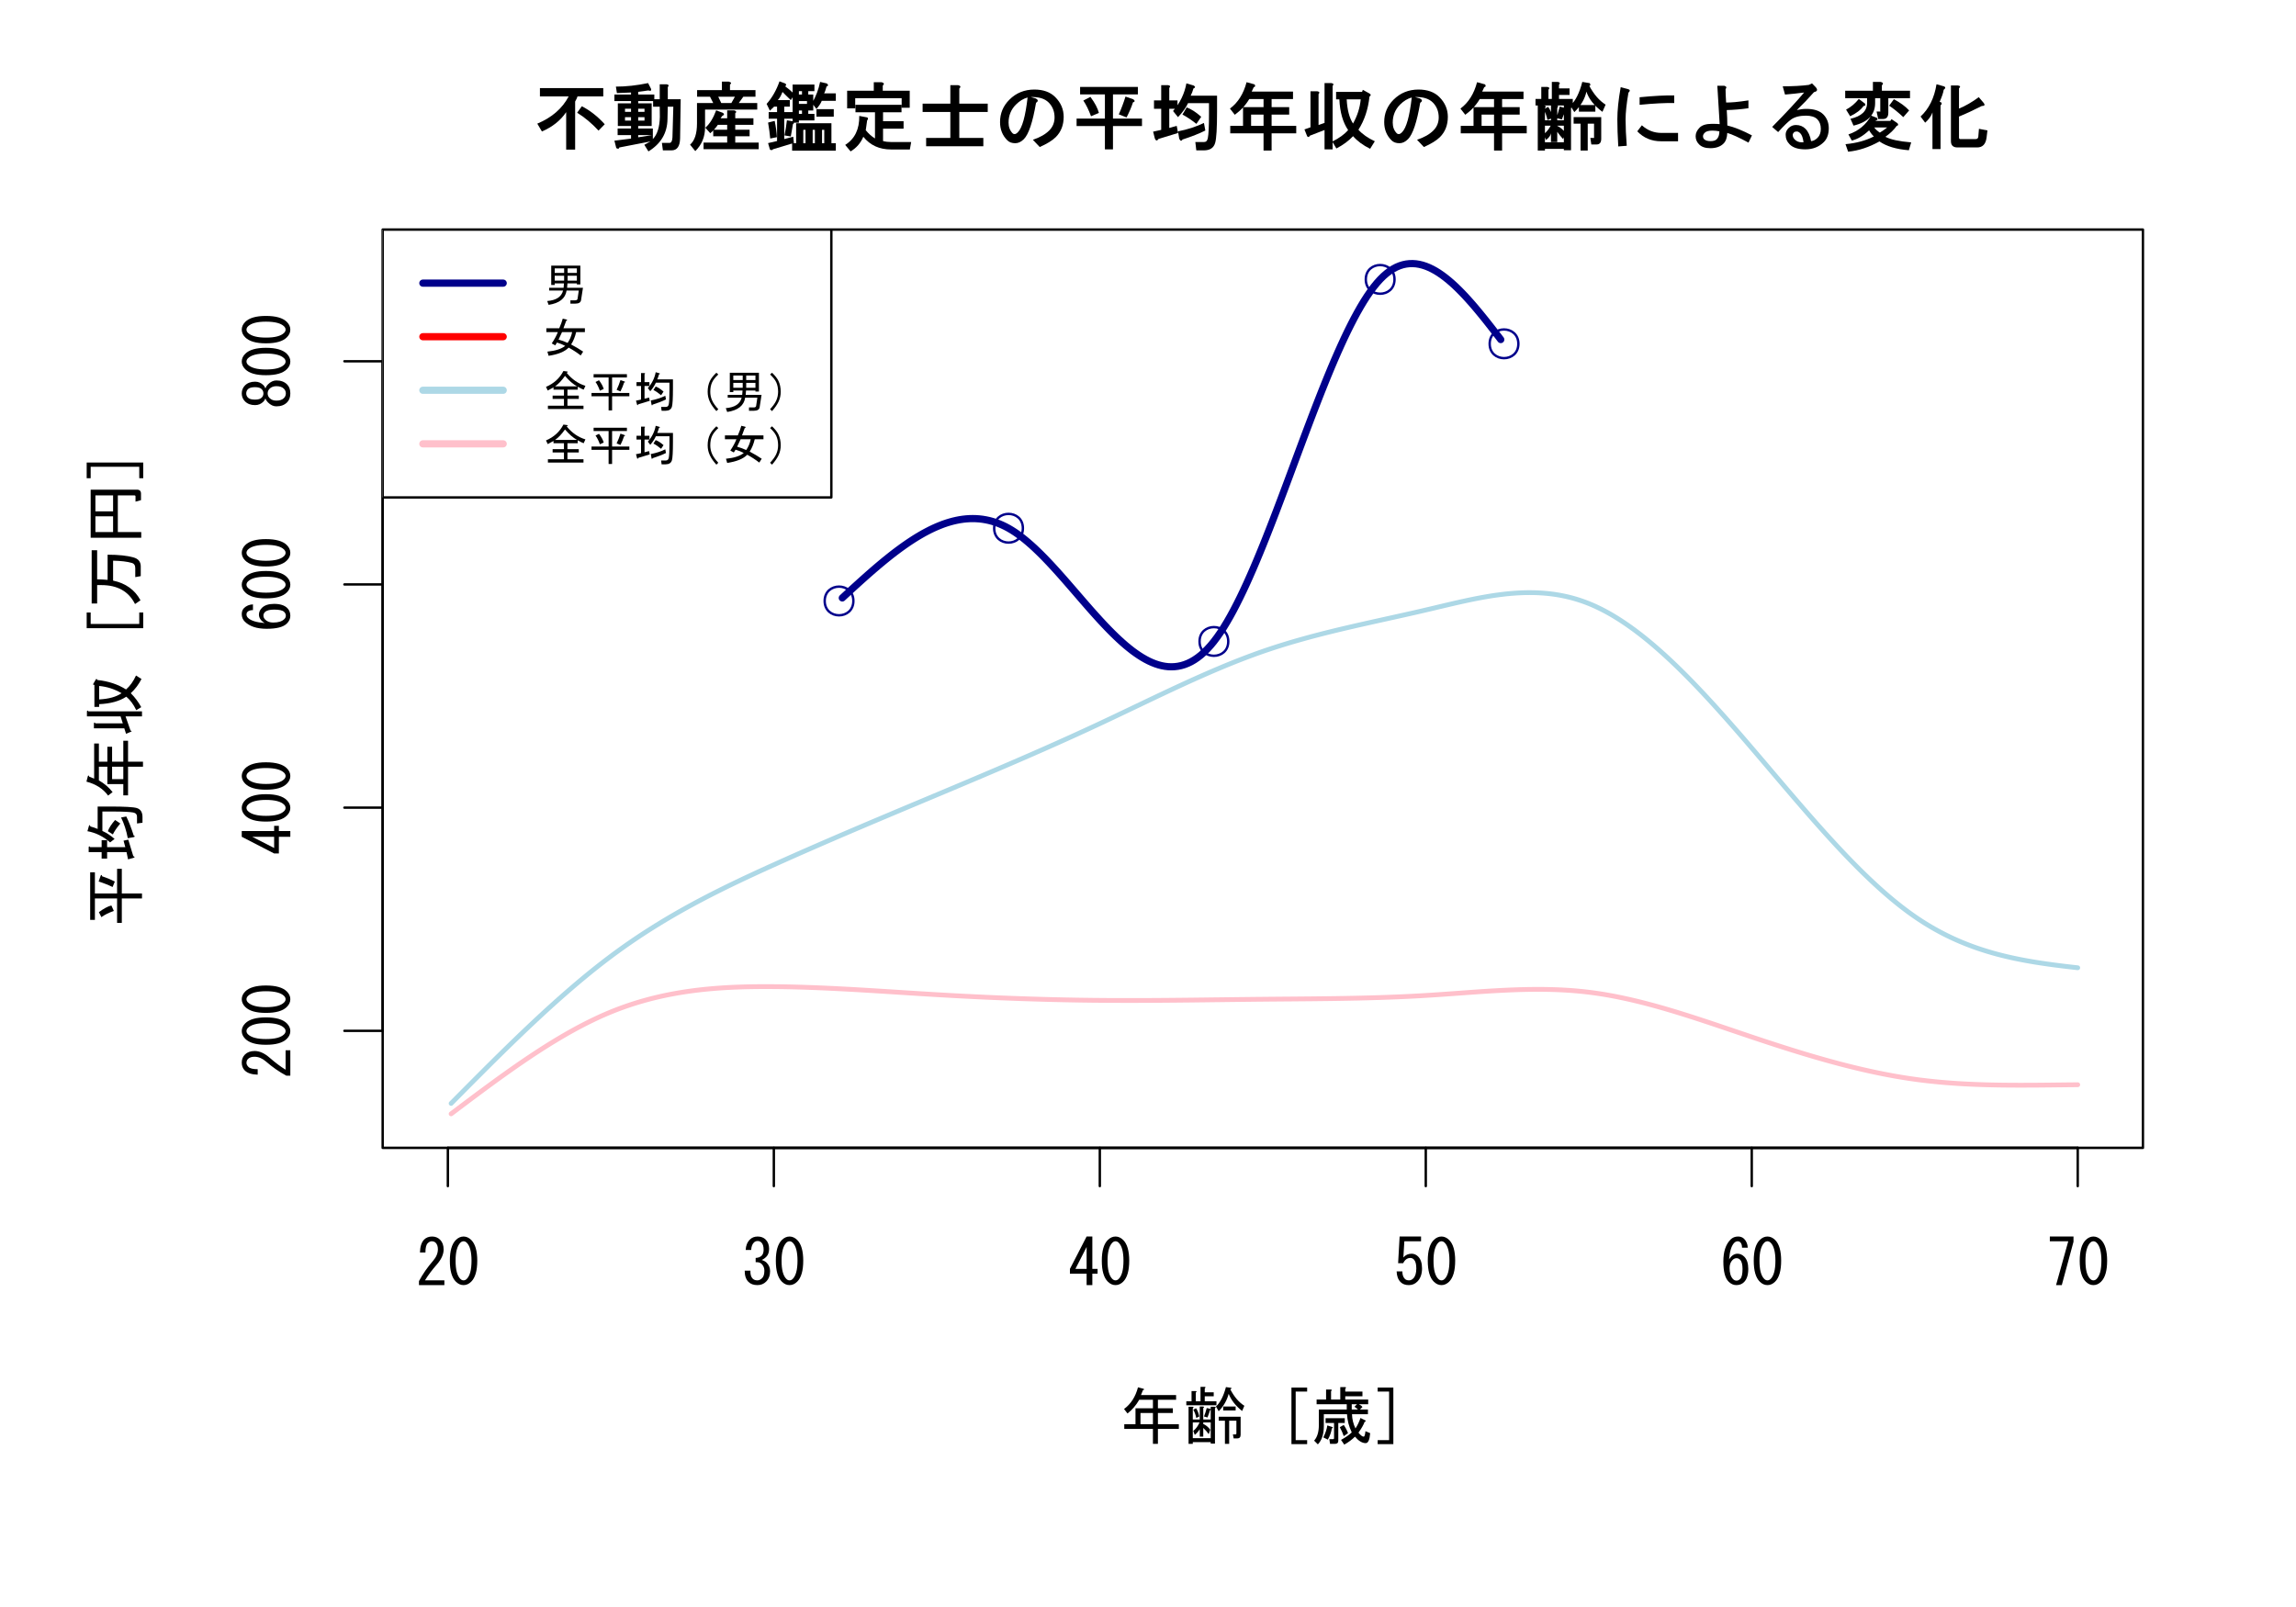 <?xml version="1.0" encoding="UTF-8"?>
<svg xmlns="http://www.w3.org/2000/svg" xmlns:xlink="http://www.w3.org/1999/xlink" width="720pt" height="504pt" viewBox="0 0 720 504" version="1.1">
<defs>
<g>
<symbol overflow="visible" id="glyph0-0">
<path style="stroke:none;" d="M -1.641 -8.906 L -0.156 -8.906 L -0.156 -0.938 L -1.406 -0.938 C -3.645 -2.133 -5.777 -3.617 -7.812 -5.391 C -8.953 -6.379 -10.152 -6.871 -11.406 -6.875 C -12.289 -6.871 -12.965 -6.637 -13.438 -6.172 C -13.746 -5.855 -13.902 -5.441 -13.906 -4.922 C -13.902 -4.504 -13.695 -4.086 -13.281 -3.672 C -12.809 -3.199 -11.844 -2.965 -10.391 -2.969 L -10.391 -1.25 C -12.262 -1.297 -13.617 -1.742 -14.453 -2.578 C -15.074 -3.203 -15.387 -4.035 -15.391 -5.078 C -15.387 -6.066 -15.047 -6.898 -14.375 -7.578 C -13.641 -8.305 -12.625 -8.672 -11.328 -8.672 C -9.812 -8.672 -8.25 -7.969 -6.641 -6.562 C -4.918 -5.051 -3.254 -3.801 -1.641 -2.812 Z M -1.641 -8.906 "/>
</symbol>
<symbol overflow="visible" id="glyph0-1">
<path style="stroke:none;" d="M -7.812 -0.625 C -10.883 -0.621 -13.047 -1.246 -14.297 -2.5 C -15.023 -3.227 -15.387 -4.035 -15.391 -4.922 C -15.387 -5.805 -15.023 -6.609 -14.297 -7.344 C -13.047 -8.59 -10.883 -9.215 -7.812 -9.219 C -4.684 -9.215 -2.496 -8.59 -1.25 -7.344 C -0.516 -6.609 -0.152 -5.805 -0.156 -4.922 C -0.152 -4.035 -0.516 -3.227 -1.25 -2.5 C -2.496 -1.246 -4.684 -0.621 -7.812 -0.625 Z M -7.812 -7.422 C -10.57 -7.418 -12.445 -6.922 -13.438 -5.938 C -13.746 -5.621 -13.902 -5.285 -13.906 -4.922 C -13.902 -4.555 -13.746 -4.215 -13.438 -3.906 C -12.391 -2.914 -10.516 -2.418 -7.812 -2.422 C -4.996 -2.418 -3.098 -2.914 -2.109 -3.906 C -1.797 -4.215 -1.641 -4.555 -1.641 -4.922 C -1.641 -5.285 -1.797 -5.621 -2.109 -5.938 C -3.098 -6.922 -4.996 -7.418 -7.812 -7.422 Z M -7.812 -7.422 "/>
</symbol>
<symbol overflow="visible" id="glyph0-2">
<path style="stroke:none;" d="M -0.156 -5.859 L -3.75 -5.859 L -3.75 -0.625 L -5.234 -0.625 L -15.391 -5.859 L -15.391 -7.656 L -5.234 -7.656 L -5.234 -9.297 L -3.75 -9.297 L -3.75 -7.656 L -0.156 -7.656 Z M -5.234 -5.859 L -12.109 -5.859 L -5.234 -2.344 Z M -5.234 -5.859 "/>
</symbol>
<symbol overflow="visible" id="glyph0-3">
<path style="stroke:none;" d="M -11.875 -6.953 C -12.652 -6.949 -13.227 -6.766 -13.594 -6.406 C -13.801 -6.195 -13.902 -5.938 -13.906 -5.625 C -13.902 -5.207 -13.746 -4.84 -13.438 -4.531 C -12.547 -3.641 -10.805 -3.094 -8.203 -2.891 C -9.398 -3.617 -9.996 -4.504 -10 -5.547 C -9.996 -6.324 -9.684 -7.027 -9.062 -7.656 C -8.227 -8.488 -6.949 -8.906 -5.234 -8.906 C -3.355 -8.906 -1.977 -8.461 -1.094 -7.578 C -0.465 -6.949 -0.152 -6.145 -0.156 -5.156 C -0.152 -4.27 -0.516 -3.461 -1.25 -2.734 C -2.34 -1.637 -4.449 -1.09 -7.578 -1.094 C -10.648 -1.09 -12.941 -1.844 -14.453 -3.359 C -15.074 -3.98 -15.387 -4.762 -15.391 -5.703 C -15.387 -6.48 -15.152 -7.105 -14.688 -7.578 C -13.957 -8.305 -13.02 -8.695 -11.875 -8.75 Z M -8.594 -5.234 C -8.59 -4.762 -8.406 -4.348 -8.047 -3.984 C -7.418 -3.359 -6.586 -3.047 -5.547 -3.047 C -3.93 -3.047 -2.758 -3.41 -2.031 -4.141 C -1.715 -4.449 -1.559 -4.812 -1.562 -5.234 C -1.559 -5.648 -1.742 -6.039 -2.109 -6.406 C -2.578 -6.871 -3.617 -7.105 -5.234 -7.109 C -6.637 -7.105 -7.602 -6.848 -8.125 -6.328 C -8.434 -6.016 -8.59 -5.648 -8.594 -5.234 Z M -8.594 -5.234 "/>
</symbol>
<symbol overflow="visible" id="glyph0-4">
<path style="stroke:none;" d="M -7.266 -4.922 C -7.266 -4.348 -7.055 -3.852 -6.641 -3.438 C -6.117 -2.914 -5.414 -2.652 -4.531 -2.656 C -3.484 -2.652 -2.703 -2.914 -2.188 -3.438 C -1.766 -3.852 -1.559 -4.348 -1.562 -4.922 C -1.559 -5.492 -1.766 -5.984 -2.188 -6.406 C -2.703 -6.922 -3.484 -7.184 -4.531 -7.188 C -5.414 -7.184 -6.117 -6.922 -6.641 -6.406 C -7.055 -5.984 -7.266 -5.492 -7.266 -4.922 Z M -7.969 -6.484 C -7.812 -6.949 -7.551 -7.367 -7.188 -7.734 C -6.352 -8.566 -5.465 -8.98 -4.531 -8.984 C -3.121 -8.98 -2.004 -8.566 -1.172 -7.734 C -0.492 -7.055 -0.152 -6.117 -0.156 -4.922 C -0.152 -3.723 -0.492 -2.785 -1.172 -2.109 C -2.004 -1.273 -3.121 -0.855 -4.531 -0.859 C -5.465 -0.855 -6.352 -1.273 -7.188 -2.109 C -7.551 -2.473 -7.812 -2.887 -7.969 -3.359 C -8.125 -2.938 -8.332 -2.602 -8.594 -2.344 C -9.32 -1.613 -10.18 -1.246 -11.172 -1.25 L -11.25 -1.25 C -12.551 -1.246 -13.59 -1.637 -14.375 -2.422 C -15.047 -3.094 -15.387 -3.93 -15.391 -4.922 C -15.387 -5.91 -15.047 -6.742 -14.375 -7.422 C -13.59 -8.199 -12.551 -8.59 -11.25 -8.594 L -11.172 -8.594 C -10.18 -8.59 -9.32 -8.227 -8.594 -7.5 C -8.332 -7.238 -8.125 -6.898 -7.969 -6.484 Z M -13.984 -4.922 C -13.98 -4.398 -13.797 -3.953 -13.438 -3.594 C -13.016 -3.172 -12.289 -2.965 -11.25 -2.969 L -11.172 -2.969 C -10.23 -2.965 -9.555 -3.172 -9.141 -3.594 C -8.773 -3.953 -8.59 -4.398 -8.594 -4.922 C -8.59 -5.441 -8.773 -5.883 -9.141 -6.25 C -9.555 -6.664 -10.23 -6.871 -11.172 -6.875 L -11.25 -6.875 C -12.289 -6.871 -13.016 -6.664 -13.438 -6.25 C -13.797 -5.883 -13.98 -5.441 -13.984 -4.922 Z M -13.984 -4.922 "/>
</symbol>
<symbol overflow="visible" id="glyph0-5">
<path style="stroke:none;" d="M -7.891 -12.812 C -9.293 -13.488 -10.75 -14.062 -12.266 -14.531 L -11.641 -16.328 C -11.43 -16.742 -11.273 -16.691 -11.172 -16.172 C -9.867 -15.754 -8.539 -15.207 -7.188 -14.531 Z M -5 -9.219 L -5 -1.562 L -6.484 -1.562 L -6.484 -9.219 L -13.438 -9.219 L -13.438 -2.5 L -14.922 -2.5 L -14.922 -17.422 L -13.438 -17.422 L -13.438 -10.781 L -6.484 -10.781 L -6.484 -18.516 L -5 -18.516 L -5 -10.781 L 1.328 -10.781 L 1.328 -9.219 Z M -12.188 -4.922 C -10.727 -6.016 -9.422 -6.719 -8.281 -7.031 L -7.5 -5.312 C -9.113 -4.738 -10.414 -4.086 -11.406 -3.359 Z M -12.188 -4.922 "/>
</symbol>
<symbol overflow="visible" id="glyph0-6">
<path style="stroke:none;" d="M -2.969 -7.656 L -1.406 -2.5 C -0.883 -2.289 -0.855 -2.105 -1.328 -1.953 L -3.047 -1.484 L -3.516 -3.75 L -9.609 -3.75 L -9.609 -1.719 L -11.328 -1.719 L -11.328 -3.75 L -15.391 -3.75 L -15.391 -5.234 C -15.336 -5.648 -15.18 -5.676 -14.922 -5.312 L -11.328 -5.312 L -11.328 -7.5 L -9.609 -7.5 L -9.609 -5.312 L -3.906 -5.312 L -4.453 -7.344 Z M -0.312 -17.578 C 0.887 -17.211 1.48 -16.273 1.484 -14.766 L 1.484 -12.969 L -0.234 -12.734 L -0.234 -14.844 C -0.234 -15.57 -0.625 -16.016 -1.406 -16.172 C -2.445 -16.379 -4.555 -16.48 -7.734 -16.484 L -11.094 -16.484 L -11.094 -10.391 C -9.789 -9.812 -8.516 -8.98 -7.266 -7.891 L -8.672 -6.797 C -10.805 -8.672 -13.172 -9.844 -15.781 -10.312 L -15.312 -11.953 C -15.152 -12.367 -14.996 -12.312 -14.844 -11.797 C -14.059 -11.586 -13.305 -11.328 -12.578 -11.016 L -12.578 -18.047 L -8.594 -18.047 C -4.113 -18.047 -1.352 -17.891 -0.312 -17.578 Z M -5.469 -12.734 C -6.559 -11.43 -7.34 -10.285 -7.812 -9.297 L -9.375 -10.312 C -9.008 -11.352 -8.25 -12.523 -7.109 -13.828 Z M -3.594 -14.922 C -2.859 -13.461 -2.078 -11.457 -1.25 -8.906 C -0.777 -8.75 -0.805 -8.594 -1.328 -8.438 L -3.125 -8.125 C -3.59 -10.57 -4.293 -12.73 -5.234 -14.609 Z M -3.594 -14.922 "/>
</symbol>
<symbol overflow="visible" id="glyph0-7">
<path style="stroke:none;" d="M -12.188 -6.25 C -10.469 -5.258 -9.035 -4.035 -7.891 -2.578 L -9.297 -1.484 C -10.855 -3.617 -13.121 -5.078 -16.094 -5.859 L -15.625 -7.656 C -15.414 -7.863 -15.285 -7.785 -15.234 -7.422 L -13.672 -6.797 L -13.672 -17.812 L -12.188 -17.812 L -12.188 -12.109 L -9.531 -12.109 L -9.531 -16.797 L -8.047 -16.797 L -8.047 -12.109 L -4.531 -12.109 L -4.531 -18.672 L -3.047 -18.672 L -3.047 -12.109 L 1.641 -12.109 L 1.641 -10.547 L -3.047 -10.547 L -3.047 -1.562 L -4.531 -1.562 L -4.531 -5.078 L -9.531 -5.078 L -9.531 -10.547 L -12.188 -10.547 Z M -4.531 -6.641 L -4.531 -10.547 L -8.047 -10.547 L -8.047 -6.641 Z M -4.531 -6.641 "/>
</symbol>
<symbol overflow="visible" id="glyph0-8">
<path style="stroke:none;" d="M -5.078 -13.594 C -7.316 -14.895 -9.66 -15.648 -12.109 -15.859 L -12.109 -11.641 C -9.086 -11.793 -6.742 -12.445 -5.078 -13.594 Z M -15.938 -7.812 C -15.883 -8.227 -15.727 -8.254 -15.469 -7.891 L 1.328 -7.891 L 1.328 -6.328 L -3.828 -6.328 L -2.266 -1.875 C -1.898 -1.77 -1.82 -1.664 -2.031 -1.562 L -3.672 -0.859 L -4.219 -2.578 L -13.75 -2.578 L -13.75 -4.062 C -13.695 -4.477 -13.539 -4.504 -13.281 -4.141 L -4.688 -4.141 L -5.391 -6.328 L -15.938 -6.328 Z M 1.172 -18.047 C 0.289 -16.328 -0.828 -14.844 -2.188 -13.594 C -0.883 -12.289 0.207 -10.828 1.094 -9.219 L -0.469 -8.281 C -1.352 -10.102 -2.391 -11.508 -3.594 -12.5 C -5.727 -11.09 -8.566 -10.309 -12.109 -10.156 L -12.109 -9.297 L -13.594 -9.297 L -13.594 -16.172 L -14.062 -16.328 L -13.203 -17.812 C -13.043 -18.176 -12.863 -18.148 -12.656 -17.734 C -9.219 -17.367 -6.223 -16.379 -3.672 -14.766 C -2.418 -15.859 -1.375 -17.316 -0.547 -19.141 Z M 1.172 -18.047 "/>
</symbol>
<symbol overflow="visible" id="glyph0-9">
<path style="stroke:none;" d=""/>
</symbol>
<symbol overflow="visible" id="glyph0-10">
<path style="stroke:none;" d="M -16.016 -3.984 L -16.016 -8.906 L -14.766 -8.906 L -14.766 -5.312 L 0.469 -5.312 L 0.469 -8.906 L 1.719 -8.906 L 1.719 -3.984 Z M -16.016 -3.984 "/>
</symbol>
<symbol overflow="visible" id="glyph0-11">
<path style="stroke:none;" d="M -12.734 -7.5 L -12.734 -1.719 L -14.453 -1.719 L -14.453 -18.438 L -12.734 -18.438 L -12.734 -9.297 C -11.637 -9.293 -10.543 -9.242 -9.453 -9.141 L -9.453 -17.031 C -6.012 -17.027 -3.305 -16.742 -1.328 -16.172 C 0.184 -15.754 0.938 -14.816 0.938 -13.359 L 0.938 -10.312 L -0.781 -10 L -0.781 -12.812 C -0.777 -13.695 -1.145 -14.242 -1.875 -14.453 C -3.281 -14.867 -5.234 -15.102 -7.734 -15.156 L -7.734 -8.906 C -3.773 -8.07 -0.91 -6.012 0.859 -2.734 L -0.859 -1.562 C -2.836 -5.52 -6.352 -7.5 -11.406 -7.5 Z M -12.734 -7.5 "/>
</symbol>
<symbol overflow="visible" id="glyph0-12">
<path style="stroke:none;" d="M -0.234 -17.422 C 0.598 -17.418 1.012 -17.004 1.016 -16.172 L 1.016 -14.141 L -0.703 -13.672 L -0.703 -15.312 C -0.703 -15.516 -0.805 -15.621 -1.016 -15.625 L -6.25 -15.625 L -6.25 -4.141 L 1.094 -4.141 L 1.094 -2.344 L -14.766 -2.344 L -14.766 -17.422 Z M -13.281 -15.625 L -13.281 -10.625 L -7.734 -10.625 L -7.734 -15.625 Z M -13.281 -4.141 L -7.734 -4.141 L -7.734 -9.062 L -13.281 -9.062 Z M -13.281 -4.141 "/>
</symbol>
<symbol overflow="visible" id="glyph0-13">
<path style="stroke:none;" d="M -14.766 -1.016 L -16.016 -1.016 L -16.016 -5.938 L 1.719 -5.938 L 1.719 -1.016 L 0.469 -1.016 L 0.469 -4.609 L -14.766 -4.609 Z M -14.766 -1.016 "/>
</symbol>
<symbol overflow="visible" id="glyph1-0">
<path style="stroke:none;" d="M 20.586 -4.32 C 18.449 -6.617 16.215 -8.488 13.879 -9.926 L 15.352 -11.961 C 17.945 -10.625 20.336 -8.746 22.531 -6.316 Z M 2.207 -17.656 L 22.07 -17.656 L 22.07 -15.035 L 13.996 -15.035 C 13.84 -14.562 13.59 -14.031 13.25 -13.441 L 13.25 1.652 L 10.438 1.652 L 10.438 -10.113 C 8.691 -7.508 6.16 -5.484 2.836 -4.043 L 1.379 -6.504 C 5.941 -8.41 9.223 -11.254 11.215 -15.035 L 2.207 -15.035 Z M 2.207 -17.656 "/>
</symbol>
<symbol overflow="visible" id="glyph1-1">
<path style="stroke:none;" d="M 10.848 0.133 C 11.508 -0.23 12.152 -0.578 12.777 -0.922 L 3.012 0.969 C 2.918 1.422 2.598 1.488 2.055 1.16 L 1.469 -1.164 L 6.68 -1.812 L 6.68 -2.914 L 2.48 -2.914 L 2.48 -4.973 L 6.68 -4.973 L 6.68 -5.77 L 2.543 -5.77 L 2.543 -12.879 L 6.68 -12.879 L 6.68 -13.574 L 1.469 -13.574 L 1.469 -15.637 L 6.68 -15.637 L 6.68 -16.27 C 5.383 -16.207 3.906 -16.145 2.25 -16.086 L 1.93 -18.117 C 5.098 -18.117 8.469 -18.484 12.035 -19.223 L 12.938 -17.461 C 13.145 -16.852 12.863 -16.668 12.102 -16.914 C 10.898 -16.73 9.84 -16.586 8.926 -16.484 L 8.926 -15.637 L 13.984 -15.637 L 13.984 -13.574 L 8.926 -13.574 L 8.926 -12.879 L 13.156 -12.879 L 13.156 -5.77 L 8.926 -5.77 L 8.926 -4.973 L 13.523 -4.973 L 13.523 -2.914 L 8.926 -2.914 L 8.926 -2.219 L 13.523 -2.953 L 13.523 -1.664 C 14.926 -3.109 15.656 -5.434 15.719 -8.641 L 15.684 -11.824 L 13.605 -11.824 L 13.605 -14.164 L 15.68 -14.164 L 15.68 -18.852 L 17.844 -18.852 C 18.516 -18.734 18.641 -18.441 18.211 -17.965 L 18.211 -14.164 L 22.254 -14.164 L 22.066 -1.836 C 22 0.641 21.109 1.875 19.398 1.875 L 16.672 1.875 L 16.363 -0.469 L 18.758 -0.469 C 19.305 -0.469 19.609 -1.051 19.672 -2.215 L 19.945 -11.824 L 18.199 -11.824 L 18.113 -7.906 C 18.051 -3.57 16.062 -0.203 12.141 2.207 Z M 8.926 -8.527 L 8.926 -7.453 L 10.906 -7.453 L 10.906 -8.527 Z M 8.926 -11.191 L 8.926 -10.211 L 10.906 -10.211 L 10.906 -11.191 Z M 4.793 -8.527 L 4.793 -7.453 L 6.68 -7.453 L 6.68 -8.527 Z M 4.793 -11.191 L 4.793 -10.211 L 6.68 -10.211 L 6.68 -11.191 Z M 4.793 -11.191 "/>
</symbol>
<symbol overflow="visible" id="glyph1-2">
<path style="stroke:none;" d="M 7.355 -14.953 L 3.309 -14.953 L 3.309 -17.016 L 11.086 -17.016 L 11.086 -19.68 L 13.266 -19.68 C 14.047 -19.453 14.164 -19.145 13.617 -18.758 L 13.617 -17.016 L 21.613 -17.016 L 21.613 -14.953 L 17.805 -14.953 L 16.371 -12.969 L 22.164 -12.969 L 22.164 -10.91 L 5.801 -10.91 L 5.801 -5.336 C 5.801 -2.379 4.777 0.102 2.738 2.113 L 1.102 0.094 C 2.547 -1.176 3.27 -3.383 3.273 -6.531 L 3.273 -12.969 L 8.363 -12.969 Z M 10.879 -12.969 L 14.051 -12.969 L 15.168 -14.953 L 9.938 -14.953 Z M 5.332 1.5 L 5.332 -0.562 L 12.738 -0.562 L 12.738 -2.543 L 8.363 -2.543 L 8.363 -4.605 L 12.738 -4.605 L 12.738 -6.129 L 9.809 -6.129 C 9.234 -5.254 8.441 -4.375 7.43 -3.492 L 5.883 -5.234 C 7.242 -6.391 8.375 -8.207 9.285 -10.676 L 11.316 -9.922 C 11.926 -9.586 11.871 -9.238 11.145 -8.875 L 10.676 -8.191 L 12.738 -8.191 L 12.738 -10.672 L 14.926 -10.672 C 15.641 -10.445 15.758 -10.141 15.27 -9.758 L 15.27 -8.191 L 20.969 -8.191 L 20.969 -6.129 L 15.27 -6.129 L 15.27 -4.605 L 19.773 -4.605 L 19.773 -2.543 L 15.27 -2.543 L 15.27 -0.562 L 22.625 -0.562 L 22.625 1.5 Z M 5.332 1.5 "/>
</symbol>
<symbol overflow="visible" id="glyph1-3">
<path style="stroke:none;" d="M 6.812 -18.227 C 7.738 -17.559 8.719 -16.727 9.754 -15.727 L 8.605 -13.879 C 7.328 -15.098 6.457 -15.957 5.996 -16.453 C 5.527 -15.25 5.035 -14.395 4.516 -13.891 L 8.285 -13.891 L 8.285 -11.828 L 6.539 -11.828 L 6.539 -10.121 L 9.203 -10.121 L 9.203 -8.059 L 6.539 -8.059 L 6.539 -1.664 L 9.352 -2.402 L 9.57 -0.445 L 3.035 1.523 C 2.766 1.855 2.438 1.887 2.051 1.617 L 1.469 -0.402 L 4.289 -1.055 L 4.289 -8.059 L 1.656 -8.059 L 1.656 -10.121 L 4.289 -10.121 L 4.289 -11.828 L 3.352 -11.828 L 2.039 -10.57 L 1.012 -12.695 C 2.734 -14.629 4.082 -16.988 5.055 -19.773 L 6.863 -19.094 C 7.254 -18.773 7.238 -18.484 6.812 -18.227 Z M 11.133 -6.805 L 9.164 -6.805 L 9.164 -18.762 L 16.004 -18.762 L 16.004 -16.699 L 14.074 -16.699 L 14.074 -15.637 L 15.637 -15.637 L 15.637 -10.633 L 14.074 -10.633 L 14.074 -9.57 L 16.004 -9.57 L 16.004 -7.508 L 11.133 -7.508 Z M 19.09 -0.375 L 19.09 -4.566 L 18.395 -4.566 L 18.395 -0.375 Z M 16.148 -4.566 L 15.453 -4.566 L 15.453 -0.375 L 16.148 -0.375 Z M 10.266 -6.625 L 21.336 -6.625 L 21.336 -0.375 L 22.715 -0.375 L 22.715 1.965 L 9.008 1.965 L 9.008 -0.375 L 10.266 -0.375 Z M 13.207 -0.375 L 13.207 -4.566 L 12.512 -4.566 L 12.512 -0.375 Z M 9.266 -6.336 C 9.098 -5.344 8.875 -4.059 8.594 -2.48 L 6.617 -2.816 C 6.922 -4.262 7.176 -5.84 7.375 -7.547 L 9.211 -7.258 C 9.695 -6.914 9.711 -6.605 9.266 -6.336 Z M 3.543 -7.367 C 3.938 -5.41 4.168 -3.711 4.238 -2.262 L 2.141 -1.84 C 2 -3.41 1.777 -5.074 1.469 -6.84 Z M 12.105 -15.637 L 12.105 -16.699 L 11.133 -16.699 L 11.133 -15.637 Z M 13.672 -12.695 L 13.672 -13.574 L 11.133 -13.574 L 11.133 -12.695 Z M 12.105 -9.57 L 12.105 -10.633 L 11.133 -10.633 L 11.133 -9.57 Z M 22.07 -8.695 L 16.637 -8.695 L 16.637 -11.039 L 22.07 -11.039 Z M 19.809 -18.148 C 19.523 -17.078 19.266 -16.363 19.039 -16.004 L 22.715 -16.004 L 22.715 -13.66 L 18.305 -13.66 C 17.969 -12.816 17.406 -11.973 16.625 -11.121 L 15.258 -12.93 C 16.488 -15.066 17.328 -17.285 17.785 -19.59 L 19.891 -19.109 C 20.422 -18.652 20.395 -18.332 19.809 -18.148 Z M 19.809 -18.148 "/>
</symbol>
<symbol overflow="visible" id="glyph1-4">
<path style="stroke:none;" d="M 1.562 0.164 C 4.562 -1.715 6.035 -4.742 5.977 -8.926 L 8.535 -8.441 C 8.793 -8.094 8.762 -7.801 8.445 -7.559 L 8.008 -4.445 C 8.848 -3.398 9.812 -2.535 10.902 -1.852 L 10.902 -10.078 L 4.781 -10.078 L 4.781 -12.418 L 19.223 -12.418 L 19.223 -10.078 L 13.43 -10.078 L 13.43 -7.273 L 19.867 -7.273 L 19.867 -4.93 L 13.43 -4.93 L 13.43 -1.047 C 14.188 -0.84 15.012 -0.738 15.906 -0.742 L 22.254 -0.742 L 21.836 1.598 L 15.906 1.598 C 12.262 1.594 9.375 0.266 7.246 -2.391 C 6.422 -0.426 5.094 1.105 3.258 2.207 Z M 13.34 -16.832 L 21.797 -16.832 L 21.797 -11.492 L 19.266 -11.492 L 19.266 -14.488 L 4.699 -14.488 L 4.699 -11.305 L 2.168 -11.305 L 2.168 -16.832 L 10.527 -16.832 L 10.527 -19.496 L 12.992 -19.496 C 13.773 -19.293 13.891 -18.938 13.34 -18.422 Z M 13.34 -16.832 "/>
</symbol>
<symbol overflow="visible" id="glyph1-5">
<path style="stroke:none;" d="M 22.164 -12.785 L 22.164 -10.164 L 13.25 -10.164 L 13.25 -2.031 L 20.785 -2.031 L 20.785 0.594 L 2.848 0.594 L 2.848 -2.031 L 10.438 -2.031 L 10.438 -10.164 L 1.746 -10.164 L 1.746 -12.785 L 10.438 -12.785 L 10.438 -18.578 L 12.898 -18.578 C 13.68 -18.371 13.797 -18.012 13.25 -17.5 L 13.25 -12.785 Z M 22.164 -12.785 "/>
</symbol>
<symbol overflow="visible" id="glyph1-6">
<path style="stroke:none;" d="M 13.219 -13.051 C 12.18 -6.953 10.902 -3.152 9.395 -1.641 C 8.543 -0.789 7.652 -0.363 6.715 -0.367 C 5.652 -0.363 4.816 -0.664 4.215 -1.273 C 2.688 -2.793 1.926 -4.699 1.93 -6.992 C 1.926 -9.719 2.902 -12.062 4.859 -14.016 C 6.977 -16.137 9.59 -17.195 12.691 -17.199 C 15.48 -17.195 17.66 -16.41 19.23 -14.844 C 21 -13.07 21.883 -11.004 21.887 -8.645 C 21.883 -6.051 21.059 -3.934 19.414 -2.285 C 18.344 -1.219 16.664 -0.184 14.375 0.828 L 12.227 -1.445 C 14.43 -2.176 16.141 -3.148 17.359 -4.367 C 18.469 -5.477 19.023 -6.844 19.027 -8.461 C 19.023 -10.34 18.406 -11.895 17.176 -13.133 C 15.941 -14.363 14.082 -14.934 11.594 -14.84 L 13.109 -14.41 C 13.934 -13.977 13.973 -13.523 13.219 -13.051 Z M 10.57 -14.707 C 9.258 -14.355 8.039 -13.613 6.914 -12.488 C 5.375 -10.949 4.605 -9.059 4.605 -6.809 C 4.605 -5.43 5.035 -4.309 5.902 -3.445 C 6.047 -3.297 6.258 -3.223 6.531 -3.227 C 6.801 -3.223 7.133 -3.418 7.523 -3.812 C 8.883 -5.168 9.898 -8.801 10.57 -14.707 Z M 10.57 -14.707 "/>
</symbol>
<symbol overflow="visible" id="glyph1-7">
<path style="stroke:none;" d="M 15.074 -9.41 C 15.871 -11.184 16.57 -13.043 17.176 -14.992 L 19.625 -14.141 C 20.211 -13.688 20.18 -13.367 19.523 -13.18 C 19.055 -11.723 18.383 -10.148 17.512 -8.457 Z M 10.719 -5.754 L 1.84 -5.754 L 1.84 -8.098 L 10.719 -8.098 L 10.719 -15.684 L 2.941 -15.684 L 2.941 -18.023 L 21.059 -18.023 L 21.059 -15.684 L 13.25 -15.684 L 13.25 -8.098 L 22.348 -8.098 L 22.348 -5.754 L 13.25 -5.754 L 13.25 1.562 L 10.719 1.562 Z M 6.172 -14.902 C 7.562 -13.031 8.453 -11.352 8.836 -9.863 L 6.367 -8.824 C 5.629 -10.824 4.824 -12.461 3.953 -13.742 Z M 6.172 -14.902 "/>
</symbol>
<symbol overflow="visible" id="glyph1-8">
<path style="stroke:none;" d="M 9.57 -3.574 L 3.43 -1.703 C 3.023 -1.055 2.652 -1.07 2.312 -1.746 L 1.746 -3.992 L 4.281 -4.551 L 4.281 -11.172 L 2.023 -11.172 L 2.023 -13.797 L 4.281 -13.797 L 4.281 -18.578 L 6.445 -18.578 C 7.117 -18.461 7.238 -18.164 6.812 -17.688 L 6.812 -13.797 L 9.387 -13.797 L 9.387 -11.172 L 6.812 -11.172 L 6.812 -5.16 L 9.148 -5.801 Z M 21.199 -0.461 C 20.754 1.098 19.57 1.875 17.656 1.879 L 15.289 1.879 L 14.984 -0.742 L 17.746 -0.742 C 18.363 -0.738 18.75 -1.148 18.902 -1.973 C 19.145 -3.18 19.266 -5.648 19.266 -9.383 L 19.266 -12.926 L 12.688 -12.926 C 12.047 -11.52 11 -10.059 9.547 -8.547 L 7.996 -10.461 C 10.203 -13.023 11.598 -15.914 12.18 -19.133 L 14.441 -18.469 C 15.055 -18.121 15.035 -17.805 14.387 -17.52 C 14.16 -16.684 13.875 -15.934 13.523 -15.27 L 21.797 -15.27 L 21.797 -10.395 C 21.797 -5.098 21.598 -1.785 21.199 -0.461 Z M 15.32 -6.434 C 13.637 -7.75 12.176 -8.719 10.938 -9.344 L 12.277 -11.594 C 13.707 -11.07 15.227 -10.09 16.832 -8.648 Z M 18.117 -4.348 C 16.297 -3.426 13.918 -2.484 10.98 -1.527 C 10.637 -0.938 10.285 -1.023 9.93 -1.785 L 9.559 -4.09 C 12.543 -4.668 15.254 -5.543 17.684 -6.719 Z M 18.117 -4.348 "/>
</symbol>
<symbol overflow="visible" id="glyph1-9">
<path style="stroke:none;" d="M 7.797 -14.211 C 6.668 -12.301 5.156 -10.66 3.262 -9.285 L 1.746 -11.223 C 4.27 -13.105 6.004 -15.867 6.957 -19.5 L 9.469 -18.812 C 9.781 -18.324 9.695 -18.035 9.211 -17.945 L 8.559 -16.555 L 21.52 -16.555 L 21.52 -14.211 L 14.809 -14.211 L 14.809 -11.684 L 20.324 -11.684 L 20.324 -9.34 L 14.809 -9.34 L 14.809 -5.801 L 22.531 -5.801 L 22.531 -3.457 L 14.809 -3.457 L 14.809 1.93 L 12.281 1.93 L 12.281 -3.457 L 1.84 -3.457 L 1.84 -5.801 L 5.848 -5.801 L 5.848 -11.684 L 12.281 -11.684 L 12.281 -14.211 Z M 8.375 -5.801 L 12.281 -5.801 L 12.281 -9.34 L 8.375 -9.34 Z M 8.375 -5.801 "/>
</symbol>
<symbol overflow="visible" id="glyph1-10">
<path style="stroke:none;" d="M 16.25 -6.539 C 17.609 -8.969 18.414 -11.496 18.66 -14.121 L 14.258 -14.121 C 14.434 -10.832 15.098 -8.305 16.25 -6.539 Z M 9.48 -19.219 C 10.152 -19.102 10.273 -18.805 9.848 -18.336 L 9.848 1.562 L 7.316 1.562 L 7.316 -4.504 L 2.715 -2.727 C 2.484 -2.254 2.207 -2.188 1.879 -2.52 L 1.012 -4.691 L 2.906 -5.355 L 2.906 -16.648 L 5.07 -16.648 C 5.738 -16.531 5.859 -16.238 5.434 -15.762 L 5.434 -6.078 L 7.316 -6.734 L 7.316 -19.219 Z M 21.609 1.379 C 19.398 0.297 17.617 -1.016 16.266 -2.574 C 14.852 -1.074 13.105 0.207 11.027 1.285 L 9.742 -0.883 C 11.93 -1.969 13.586 -3.172 14.707 -4.492 C 13.055 -6.918 12.137 -10.129 11.961 -14.121 L 10.938 -14.121 L 10.938 -16.465 L 19.082 -16.465 L 19.32 -17.109 L 21.406 -15.961 C 21.906 -15.66 21.906 -15.332 21.406 -14.984 C 20.98 -10.992 19.824 -7.527 17.938 -4.59 C 19.172 -3.207 20.887 -2.004 23.082 -0.977 Z M 21.609 1.379 "/>
</symbol>
<symbol overflow="visible" id="glyph1-11">
<path style="stroke:none;" d="M 17.156 -16.547 C 16.672 -14.246 15.406 -12.102 13.363 -10.113 L 12.133 -12.148 C 13.734 -13.656 14.977 -16.137 15.863 -19.59 L 18.184 -19.203 C 18.504 -18.703 18.453 -18.414 18.027 -18.328 L 18.027 -18.41 C 19.469 -15.703 21.184 -13.719 23.176 -12.461 L 22.176 -10.203 C 19.555 -12.172 17.883 -14.289 17.156 -16.547 Z M 12.879 -14.258 L 12.879 -12.195 L 1.195 -12.195 L 1.195 -14.258 L 3 -14.258 L 3 -18.023 L 4.887 -18.023 C 5.559 -17.91 5.68 -17.613 5.25 -17.141 L 5.25 -14.258 L 6.312 -14.258 L 6.312 -19.586 L 8.195 -19.586 C 8.863 -19.473 8.984 -19.18 8.559 -18.703 L 8.559 -17.566 L 11.867 -17.566 L 11.867 -15.504 L 8.559 -15.504 L 8.559 -14.258 Z M 9.836 -1.656 C 9.082 -2.504 8.473 -3.27 8.008 -3.953 L 8.008 -0.734 L 6.039 -0.734 L 6.039 -3.492 C 5.91 -2.762 5.391 -2.055 4.48 -1.379 L 3.77 -3.164 C 4.715 -3.961 5.441 -4.859 5.949 -5.859 L 4.148 -5.859 L 4.148 -0.652 L 10.078 -0.652 L 10.078 -5.859 L 8.008 -5.859 L 8.008 -5.801 C 8.941 -5.391 9.801 -4.656 10.582 -3.602 Z M 19.957 -12.328 L 19.957 -10.266 L 14.801 -10.266 L 14.801 -12.328 Z M 13.145 -8.559 L 21.797 -8.559 L 21.797 -1.75 C 21.797 -0.562 21.305 0.027 20.32 0.031 L 18.699 0.031 L 18.383 -2.031 L 19.586 -2.031 C 19.559 -2.027 19.547 -2.086 19.547 -2.211 L 19.547 -6.496 L 17.566 -6.496 L 17.566 1.93 L 15.32 1.93 L 15.32 -6.496 L 13.145 -6.496 Z M 10.078 1.84 L 10.078 1.406 L 4.148 1.406 L 4.148 1.93 L 1.898 1.93 L 1.898 -12.234 L 3.781 -12.234 C 4.453 -12.117 4.578 -11.82 4.148 -11.348 L 4.148 -7.547 L 6.039 -7.547 L 6.039 -12.328 L 7.641 -12.328 C 8.312 -12.211 8.434 -11.914 8.008 -11.438 L 8.008 -7.547 L 10.078 -7.547 L 10.078 -10.754 C 10.398 -10.711 10.523 -10.66 10.453 -10.602 C 10.277 -9.961 9.945 -9.031 9.457 -7.812 L 7.723 -8.273 C 8.094 -9.348 8.449 -10.543 8.797 -11.867 L 10.078 -11.5 L 10.078 -12.234 L 11.961 -12.234 C 12.633 -12.117 12.758 -11.82 12.328 -11.348 L 12.328 1.84 Z M 4.949 -7.629 C 4.66 -8.965 4.266 -10.082 3.77 -10.984 L 5.152 -11.777 C 5.816 -10.887 6.281 -9.727 6.539 -8.301 Z M 4.949 -7.629 "/>
</symbol>
<symbol overflow="visible" id="glyph1-12">
<path style="stroke:none;" d="M 16.461 -0.973 C 13.496 -0.973 11.012 -2.012 9.008 -4.094 L 10.445 -5.984 C 12.215 -4.391 14.258 -3.594 16.57 -3.594 L 21.797 -3.594 L 21.797 -0.973 Z M 3.051 0.645 C 2.852 -2.715 2.754 -5.535 2.758 -7.82 C 2.754 -10.598 3.105 -13.969 3.809 -17.938 L 6 -17.363 C 6.785 -17.18 6.863 -16.793 6.238 -16.203 C 5.641 -12.738 5.344 -9.945 5.344 -7.82 C 5.344 -5.402 5.465 -2.652 5.711 0.438 Z M 20.602 -12.961 C 17.789 -13.023 14.168 -12.84 9.742 -12.41 L 9.742 -14.781 C 14.328 -15.223 17.949 -15.414 20.602 -15.352 Z M 20.602 -12.961 "/>
</symbol>
<symbol overflow="visible" id="glyph1-13">
<path style="stroke:none;" d="M 19.797 -0.551 C 16.832 -2.152 14.613 -3.164 13.137 -3.586 C 13.082 -2.094 12.691 -0.984 11.969 -0.266 C 10.996 0.711 9.613 1.195 7.82 1.195 C 6.266 1.195 5.094 0.801 4.309 0.012 C 3.578 -0.715 3.215 -1.578 3.219 -2.578 C 3.215 -3.531 3.641 -4.434 4.492 -5.285 C 5.262 -6.059 6.555 -6.445 8.371 -6.445 C 9.484 -6.445 10.277 -6.414 10.754 -6.352 C 10.566 -9.461 10.324 -13.473 10.02 -18.391 L 12.172 -18.391 C 12.887 -18.195 13.031 -17.844 12.602 -17.34 C 12.598 -16.402 12.656 -15.004 12.773 -13.141 C 14.227 -13.086 16.559 -13.305 19.773 -13.797 L 19.773 -11.34 C 17.469 -11.008 15.203 -10.816 12.973 -10.762 C 13.094 -9.074 13.152 -7.461 13.156 -5.926 C 15.375 -5.395 17.949 -4.359 20.875 -2.82 Z M 10.664 -4.094 C 9.906 -4.242 9.172 -4.316 8.461 -4.32 C 7.312 -4.316 6.52 -4.098 6.086 -3.664 C 5.711 -3.289 5.523 -2.93 5.527 -2.578 C 5.523 -2.18 5.648 -1.855 5.902 -1.609 C 6.293 -1.215 6.965 -1.02 7.91 -1.02 C 8.793 -1.02 9.43 -1.215 9.824 -1.609 C 10.383 -2.168 10.664 -2.996 10.664 -4.094 Z M 10.664 -4.094 "/>
</symbol>
<symbol overflow="visible" id="glyph1-14">
<path style="stroke:none;" d="M 15.324 -1.023 C 16.027 -1.066 16.707 -1.414 17.359 -2.07 C 18.039 -2.75 18.379 -3.688 18.383 -4.879 C 18.379 -6.141 18.008 -7.145 17.266 -7.891 C 16.52 -8.633 15.332 -9.004 13.703 -9.008 C 11.738 -9.004 10.195 -8.605 9.078 -7.812 C 8.121 -7.125 6.762 -5.809 4.996 -3.859 L 3.125 -5.477 C 7.562 -9.98 10.902 -13.578 13.145 -16.27 C 11.355 -16.023 9.359 -15.809 7.152 -15.625 L 6.434 -18.211 C 9.613 -18.211 12.34 -18.359 14.613 -18.656 L 15.617 -19.133 L 16.773 -17.945 C 17.484 -17.137 17.309 -16.617 16.242 -16.387 C 14.438 -14.344 12.641 -12.469 10.859 -10.766 C 11.926 -11.008 12.906 -11.133 13.793 -11.133 C 16.215 -11.133 17.996 -10.562 19.137 -9.422 C 20.293 -8.262 20.871 -6.809 20.875 -5.062 C 20.871 -3.203 20.355 -1.754 19.324 -0.723 C 17.801 0.801 15.863 1.559 13.516 1.562 C 11.289 1.559 9.66 1.043 8.629 0.012 C 7.773 -0.836 7.348 -1.852 7.352 -3.039 C 7.348 -3.809 7.652 -4.496 8.262 -5.102 C 8.91 -5.75 9.68 -6.074 10.578 -6.078 C 11.773 -6.074 12.758 -5.688 13.531 -4.918 C 14.438 -4.004 15.035 -2.707 15.324 -1.023 Z M 12.961 -0.652 C 12.781 -2.027 12.438 -2.973 11.938 -3.48 C 11.559 -3.855 11.199 -4.043 10.852 -4.043 C 10.438 -4.043 10.133 -3.945 9.945 -3.758 C 9.691 -3.5 9.566 -3.23 9.57 -2.945 C 9.566 -2.426 9.785 -1.949 10.223 -1.516 C 10.797 -0.938 11.527 -0.648 12.414 -0.652 C 12.656 -0.648 12.84 -0.648 12.961 -0.652 Z M 12.961 -0.652 "/>
</symbol>
<symbol overflow="visible" id="glyph1-15">
<path style="stroke:none;" d="M 12.789 -3.688 C 13.738 -4.273 14.5 -4.812 15.074 -5.301 L 11.043 -5.301 C 11.441 -4.738 12.023 -4.199 12.789 -3.688 Z M 11.41 -7.363 L 16.09 -7.363 L 16.453 -7.914 L 18.32 -6.648 C 18.676 -6.191 18.598 -5.91 18.09 -5.809 C 17.203 -4.566 16.02 -3.426 14.535 -2.379 C 16.133 -1.527 18.828 -0.941 22.625 -0.625 L 21.895 1.84 C 17.957 1.527 14.883 0.609 12.672 -0.922 C 9.367 0.914 6.094 1.984 2.852 2.297 L 2.023 -0.066 C 5.441 -0.387 8.414 -1.199 10.938 -2.5 C 10.488 -2.852 9.984 -3.488 9.422 -4.414 C 7.645 -2.711 5.836 -1.641 4.004 -1.195 L 2.941 -3.121 C 6.105 -4.195 8.477 -6.16 10.059 -9.02 L 11.836 -8.336 C 12.227 -7.926 12.168 -7.668 11.668 -7.559 Z M 15.453 -9.934 C 15.449 -8.613 14.898 -7.957 13.793 -7.961 L 12.281 -7.961 L 11.766 -10.305 L 13.059 -10.305 C 12.969 -10.301 12.926 -10.332 12.926 -10.395 L 12.926 -14.488 L 11.316 -14.488 L 11.316 -12.969 C 11.312 -9.32 9.055 -6.961 4.535 -5.883 L 3.586 -8.023 C 7.055 -8.828 8.789 -10.477 8.789 -12.969 L 8.789 -14.488 L 1.93 -14.488 L 1.93 -16.832 L 10.621 -16.832 L 10.621 -19.586 L 13.082 -19.586 C 13.863 -19.387 13.98 -19.027 13.43 -18.512 L 13.43 -16.832 L 22.254 -16.832 L 22.254 -14.488 L 15.453 -14.488 Z M 2.207 -10.895 C 3.777 -11.738 5.105 -12.859 6.195 -14.258 L 8.145 -12.785 C 8.359 -12.285 8.207 -12.035 7.688 -12.039 C 6.797 -10.793 5.395 -9.723 3.484 -8.824 Z M 17.195 -14.168 C 19.23 -13.082 20.824 -11.906 21.98 -10.645 L 20.148 -8.547 C 18.602 -10 17.125 -11.199 15.719 -12.141 Z M 17.195 -14.168 "/>
</symbol>
<symbol overflow="visible" id="glyph1-16">
<path style="stroke:none;" d="M 1.469 -8.734 C 4.105 -11.164 5.773 -14.539 6.473 -18.855 L 8.809 -18.199 C 9.375 -17.977 9.348 -17.613 8.723 -17.117 C 8.605 -16.254 8.184 -14.992 7.457 -13.332 L 7.895 -13.207 C 8.211 -12.879 8.16 -12.559 7.734 -12.25 L 7.734 1.469 L 5.203 1.469 L 5.203 -10.02 C 4.832 -8.918 4.066 -7.844 2.914 -6.805 Z M 22.441 -4.371 L 22.16 -2.078 C 21.891 -0.051 20.91 0.961 19.219 0.961 L 13.059 0.961 C 11.68 0.961 10.992 0.305 10.992 -1.016 L 10.992 -18.484 L 13.148 -18.484 C 13.949 -18.367 14.074 -18.066 13.523 -17.582 L 13.523 -11.227 C 15.543 -12.051 17.609 -13.242 19.727 -14.809 L 21.297 -12.961 C 21.75 -12.344 21.539 -12.035 20.664 -12.039 C 18.043 -10.699 15.664 -9.598 13.523 -8.73 L 13.523 -2.211 C 13.523 -1.844 13.645 -1.664 13.887 -1.664 L 18.758 -1.664 C 19.25 -1.664 19.523 -1.91 19.578 -2.41 L 19.781 -4.883 Z M 22.441 -4.371 "/>
</symbol>
<symbol overflow="visible" id="glyph2-0">
<path style="stroke:none;" d="M 6.25 -12.188 C 5.258 -10.469 4.035 -9.035 2.578 -7.891 L 1.484 -9.297 C 3.617 -10.855 5.078 -13.121 5.859 -16.094 L 7.656 -15.625 C 7.863 -15.414 7.785 -15.285 7.422 -15.234 L 6.797 -13.672 L 17.812 -13.672 L 17.812 -12.188 L 12.109 -12.188 L 12.109 -9.531 L 16.797 -9.531 L 16.797 -8.047 L 12.109 -8.047 L 12.109 -4.531 L 18.672 -4.531 L 18.672 -3.047 L 12.109 -3.047 L 12.109 1.641 L 10.547 1.641 L 10.547 -3.047 L 1.562 -3.047 L 1.562 -4.531 L 5.078 -4.531 L 5.078 -9.531 L 10.547 -9.531 L 10.547 -12.188 Z M 6.641 -4.531 L 10.547 -4.531 L 10.547 -8.047 L 6.641 -8.047 Z M 6.641 -4.531 "/>
</symbol>
<symbol overflow="visible" id="glyph2-1">
<path style="stroke:none;" d="M 14.297 -14.062 C 13.773 -12.031 12.73 -10.207 11.172 -8.594 L 10.312 -10.078 C 11.664 -11.328 12.703 -13.359 13.438 -16.172 L 15.078 -15.938 C 15.281 -15.727 15.203 -15.594 14.844 -15.547 L 14.844 -15.391 C 16.09 -13.043 17.551 -11.352 19.219 -10.312 L 18.516 -8.672 C 16.484 -10.285 15.078 -12.082 14.297 -14.062 Z M 10.469 -11.719 L 10.469 -10.469 L 1.016 -10.469 L 1.016 -11.719 L 2.656 -11.719 L 2.656 -14.922 L 3.906 -14.922 C 4.32 -14.867 4.348 -14.711 3.984 -14.453 L 3.984 -11.719 L 5.469 -11.719 L 5.469 -16.25 L 6.719 -16.25 C 7.133 -16.195 7.16 -16.039 6.797 -15.781 L 6.797 -14.531 L 9.609 -14.531 L 9.609 -13.281 L 6.797 -13.281 L 6.797 -11.719 Z M 8.047 -1.406 C 7.574 -2.082 7.004 -2.73 6.328 -3.359 L 6.328 -0.625 L 5.234 -0.625 L 5.234 -2.969 C 4.812 -2.289 4.293 -1.691 3.672 -1.172 L 3.203 -2.422 C 4.035 -3.094 4.688 -3.98 5.156 -5.078 L 3.047 -5.078 L 3.047 -0.156 L 8.672 -0.156 L 8.672 -5.078 L 6.328 -5.078 L 6.328 -4.609 C 7.16 -4.242 7.887 -3.645 8.516 -2.812 Z M 16.484 -10.078 L 16.484 -8.828 L 12.578 -8.828 L 12.578 -10.078 Z M 11.172 -6.875 L 18.047 -6.875 L 18.047 -1.25 C 18.047 -0.465 17.707 -0.074 17.031 -0.078 L 15.859 -0.078 L 15.625 -1.328 L 16.406 -1.328 C 16.613 -1.324 16.715 -1.43 16.719 -1.641 L 16.719 -5.625 L 14.453 -5.625 L 14.453 1.641 L 13.125 1.641 L 13.125 -5.625 L 11.172 -5.625 Z M 8.672 1.562 L 8.672 1.094 L 3.047 1.094 L 3.047 1.641 L 1.719 1.641 L 1.719 -10 L 2.969 -10 C 3.383 -9.945 3.41 -9.789 3.047 -9.531 L 3.047 -6.016 L 5.234 -6.016 L 5.234 -10.078 L 6.25 -10.078 C 6.664 -10.023 6.691 -9.867 6.328 -9.609 L 6.328 -6.016 L 8.672 -6.016 L 8.672 -9.141 C 8.617 -9.035 8.539 -8.957 8.438 -8.906 C 8.281 -8.332 8.02 -7.574 7.656 -6.641 L 6.562 -6.953 C 6.875 -7.73 7.16 -8.617 7.422 -9.609 L 8.672 -9.297 L 8.672 -10 L 9.922 -10 C 10.336 -9.945 10.363 -9.789 10 -9.531 L 10 1.562 Z M 4.141 -6.484 C 3.93 -7.523 3.617 -8.383 3.203 -9.062 L 4.062 -9.531 C 4.527 -8.902 4.867 -8.043 5.078 -6.953 Z M 4.141 -6.484 "/>
</symbol>
<symbol overflow="visible" id="glyph2-2">
<path style="stroke:none;" d=""/>
</symbol>
<symbol overflow="visible" id="glyph2-3">
<path style="stroke:none;" d="M 3.984 -16.016 L 8.906 -16.016 L 8.906 -14.766 L 5.312 -14.766 L 5.312 0.469 L 8.906 0.469 L 8.906 1.719 L 3.984 1.719 Z M 3.984 -16.016 "/>
</symbol>
<symbol overflow="visible" id="glyph2-4">
<path style="stroke:none;" d="M 17.266 1.406 C 16.168 1.406 15.047 0.73 13.906 -0.625 C 12.965 0.312 11.848 1.145 10.547 1.875 L 9.531 0.391 C 10.883 -0.34 12.004 -1.117 12.891 -1.953 C 12.004 -3.824 11.508 -5.727 11.406 -7.656 L 4.141 -7.656 L 4.141 -3.906 C 4.137 -1.402 3.512 0.496 2.266 1.797 L 1.094 0.625 C 2.082 -0.469 2.578 -2.105 2.578 -4.297 L 2.578 -9.141 L 11.328 -9.141 L 11.328 -10.781 L 1.875 -10.781 L 1.875 -12.266 L 4.844 -12.266 L 4.844 -15.391 L 6.328 -15.391 C 6.742 -15.336 6.766 -15.18 6.406 -14.922 L 6.406 -12.266 L 9.297 -12.266 L 9.297 -16.172 L 10.781 -16.172 C 11.195 -16.117 11.219 -15.961 10.859 -15.703 L 10.859 -14.766 L 16.25 -14.766 L 16.25 -13.281 L 10.859 -13.281 L 10.859 -12.266 L 18.047 -12.266 L 18.047 -10.781 L 15.156 -10.781 C 15.676 -10.52 16.039 -10.23 16.25 -9.922 L 15.469 -9.141 L 17.969 -9.141 L 17.969 -7.656 L 12.969 -7.656 C 13.016 -6.09 13.383 -4.605 14.062 -3.203 C 14.738 -4.242 15.258 -5.336 15.625 -6.484 L 17.188 -5.703 C 17.391 -5.492 17.312 -5.363 16.953 -5.312 C 16.586 -4.32 15.938 -3.176 15 -1.875 C 15.676 -1.039 16.223 -0.621 16.641 -0.625 C 16.898 -0.621 17.078 -1.195 17.188 -2.344 L 18.672 -1.719 C 18.512 0.367 18.043 1.406 17.266 1.406 Z M 3.984 -0.391 C 4.66 -1.742 5.074 -2.992 5.234 -4.141 L 6.719 -3.672 C 7.082 -3.512 7.055 -3.355 6.641 -3.203 C 6.48 -2.055 6.066 -0.887 5.391 0.312 Z M 14.531 -10.781 L 12.891 -10.781 L 12.891 -9.141 L 14.844 -9.141 C 14.527 -9.453 14.164 -9.738 13.75 -10 Z M 10.703 -6.406 L 10.703 -4.922 L 8.672 -4.922 L 8.672 0.703 C 8.672 1.328 8.305 1.641 7.578 1.641 L 6.094 1.641 L 5.859 0.156 L 7.031 0.156 C 7.238 0.152 7.34 0.051 7.344 -0.156 L 7.344 -4.922 L 4.688 -4.922 L 4.688 -6.406 Z M 10.391 -0.781 C 10.074 -1.715 9.66 -2.652 9.141 -3.594 L 10.391 -4.297 C 10.961 -3.461 11.406 -2.602 11.719 -1.719 Z M 10.391 -0.781 "/>
</symbol>
<symbol overflow="visible" id="glyph2-5">
<path style="stroke:none;" d="M 1.016 -14.766 L 1.016 -16.016 L 5.938 -16.016 L 5.938 1.719 L 1.016 1.719 L 1.016 0.469 L 4.609 0.469 L 4.609 -14.766 Z M 1.016 -14.766 "/>
</symbol>
<symbol overflow="visible" id="glyph2-6">
<path style="stroke:none;" d="M 8.906 -1.641 L 8.906 -0.156 L 0.938 -0.156 L 0.938 -1.406 C 2.133 -3.645 3.617 -5.777 5.391 -7.812 C 6.379 -8.953 6.871 -10.152 6.875 -11.406 C 6.871 -12.289 6.637 -12.965 6.172 -13.438 C 5.855 -13.746 5.441 -13.902 4.922 -13.906 C 4.504 -13.902 4.086 -13.695 3.672 -13.281 C 3.199 -12.809 2.965 -11.844 2.969 -10.391 L 1.25 -10.391 C 1.297 -12.262 1.742 -13.617 2.578 -14.453 C 3.203 -15.074 4.035 -15.387 5.078 -15.391 C 6.066 -15.387 6.898 -15.047 7.578 -14.375 C 8.305 -13.641 8.672 -12.625 8.672 -11.328 C 8.672 -9.812 7.969 -8.25 6.562 -6.641 C 5.051 -4.918 3.801 -3.254 2.812 -1.641 Z M 8.906 -1.641 "/>
</symbol>
<symbol overflow="visible" id="glyph2-7">
<path style="stroke:none;" d="M 0.625 -7.812 C 0.621 -10.883 1.246 -13.047 2.5 -14.297 C 3.227 -15.023 4.035 -15.387 4.922 -15.391 C 5.805 -15.387 6.609 -15.023 7.344 -14.297 C 8.59 -13.047 9.215 -10.883 9.219 -7.812 C 9.215 -4.684 8.59 -2.496 7.344 -1.25 C 6.609 -0.516 5.805 -0.152 4.922 -0.156 C 4.035 -0.152 3.227 -0.516 2.5 -1.25 C 1.246 -2.496 0.621 -4.684 0.625 -7.812 Z M 7.422 -7.812 C 7.418 -10.57 6.922 -12.445 5.938 -13.438 C 5.621 -13.746 5.285 -13.902 4.922 -13.906 C 4.555 -13.902 4.215 -13.746 3.906 -13.438 C 2.914 -12.391 2.418 -10.516 2.422 -7.812 C 2.418 -4.996 2.914 -3.098 3.906 -2.109 C 4.215 -1.797 4.555 -1.641 4.922 -1.641 C 5.285 -1.641 5.621 -1.797 5.938 -2.109 C 6.922 -3.098 7.418 -4.996 7.422 -7.812 Z M 7.422 -7.812 "/>
</symbol>
<symbol overflow="visible" id="glyph2-8">
<path style="stroke:none;" d="M 2.656 -4.688 C 2.602 -3.539 2.836 -2.703 3.359 -2.188 C 3.719 -1.82 4.215 -1.641 4.844 -1.641 C 5.363 -1.641 5.859 -1.875 6.328 -2.344 C 6.797 -2.812 7.031 -3.594 7.031 -4.688 C 7.031 -5.52 6.742 -6.223 6.172 -6.797 C 5.75 -7.211 5.125 -7.391 4.297 -7.344 L 4.297 -8.672 C 5.125 -8.723 5.75 -8.957 6.172 -9.375 C 6.586 -9.789 6.797 -10.414 6.797 -11.25 C 6.797 -12.289 6.562 -13.043 6.094 -13.516 C 5.781 -13.824 5.391 -13.98 4.922 -13.984 C 4.453 -13.98 4.062 -13.824 3.75 -13.516 C 3.227 -12.992 2.938 -12.211 2.891 -11.172 L 1.172 -11.172 C 1.223 -12.523 1.664 -13.617 2.5 -14.453 C 3.121 -15.074 3.93 -15.387 4.922 -15.391 C 5.961 -15.387 6.793 -15.074 7.422 -14.453 C 8.148 -13.723 8.512 -12.758 8.516 -11.562 C 8.512 -10.465 8.227 -9.633 7.656 -9.062 C 7.133 -8.539 6.637 -8.199 6.172 -8.047 C 6.844 -7.836 7.367 -7.551 7.734 -7.188 C 8.461 -6.457 8.824 -5.57 8.828 -4.531 C 8.824 -3.172 8.406 -2.078 7.578 -1.25 C 6.844 -0.516 5.934 -0.152 4.844 -0.156 C 3.645 -0.152 2.707 -0.492 2.031 -1.172 C 1.246 -1.953 0.855 -3.125 0.859 -4.688 Z M 2.656 -4.688 "/>
</symbol>
<symbol overflow="visible" id="glyph2-9">
<path style="stroke:none;" d="M 5.859 -0.156 L 5.859 -3.75 L 0.625 -3.75 L 0.625 -5.234 L 5.859 -15.391 L 7.656 -15.391 L 7.656 -5.234 L 9.297 -5.234 L 9.297 -3.75 L 7.656 -3.75 L 7.656 -0.156 Z M 5.859 -5.234 L 5.859 -12.109 L 2.344 -5.234 Z M 5.859 -5.234 "/>
</symbol>
<symbol overflow="visible" id="glyph2-10">
<path style="stroke:none;" d="M 2.656 -4.453 C 2.652 -3.41 2.914 -2.629 3.438 -2.109 C 3.746 -1.797 4.188 -1.641 4.766 -1.641 C 5.23 -1.641 5.676 -1.848 6.094 -2.266 C 6.719 -2.887 7.031 -3.93 7.031 -5.391 C 7.031 -6.742 6.77 -7.68 6.25 -8.203 C 5.934 -8.516 5.57 -8.672 5.156 -8.672 C 4.219 -8.672 3.461 -8.125 2.891 -7.031 L 1.328 -7.031 L 1.797 -15.391 L 8.516 -15.391 L 8.516 -13.906 L 3.281 -13.906 L 2.969 -8.828 C 3.645 -9.605 4.504 -9.996 5.547 -10 C 6.324 -9.996 7 -9.711 7.578 -9.141 C 8.406 -8.305 8.824 -7.055 8.828 -5.391 C 8.824 -3.617 8.328 -2.234 7.344 -1.25 C 6.609 -0.516 5.727 -0.152 4.688 -0.156 C 3.594 -0.152 2.734 -0.465 2.109 -1.094 C 1.328 -1.871 0.91 -2.992 0.859 -4.453 Z M 2.656 -4.453 "/>
</symbol>
<symbol overflow="visible" id="glyph2-11">
<path style="stroke:none;" d="M 6.953 -11.875 C 6.949 -12.652 6.766 -13.227 6.406 -13.594 C 6.195 -13.801 5.938 -13.902 5.625 -13.906 C 5.207 -13.902 4.84 -13.746 4.531 -13.438 C 3.641 -12.547 3.094 -10.805 2.891 -8.203 C 3.617 -9.398 4.504 -9.996 5.547 -10 C 6.324 -9.996 7.027 -9.684 7.656 -9.062 C 8.488 -8.227 8.906 -6.949 8.906 -5.234 C 8.906 -3.355 8.461 -1.977 7.578 -1.094 C 6.949 -0.465 6.145 -0.152 5.156 -0.156 C 4.27 -0.152 3.461 -0.516 2.734 -1.25 C 1.637 -2.34 1.09 -4.449 1.094 -7.578 C 1.09 -10.648 1.844 -12.941 3.359 -14.453 C 3.98 -15.074 4.762 -15.387 5.703 -15.391 C 6.48 -15.387 7.105 -15.152 7.578 -14.688 C 8.305 -13.957 8.695 -13.02 8.75 -11.875 Z M 5.234 -8.594 C 4.762 -8.59 4.348 -8.406 3.984 -8.047 C 3.359 -7.418 3.047 -6.586 3.047 -5.547 C 3.047 -3.93 3.41 -2.758 4.141 -2.031 C 4.449 -1.715 4.812 -1.559 5.234 -1.562 C 5.648 -1.559 6.039 -1.742 6.406 -2.109 C 6.871 -2.578 7.105 -3.617 7.109 -5.234 C 7.105 -6.637 6.848 -7.602 6.328 -8.125 C 6.016 -8.434 5.648 -8.59 5.234 -8.594 Z M 5.234 -8.594 "/>
</symbol>
<symbol overflow="visible" id="glyph2-12">
<path style="stroke:none;" d="M 3.203 -0.156 L 7.031 -13.906 L 1.25 -13.906 L 1.25 -15.391 L 8.672 -15.391 L 8.672 -13.75 L 5 -0.156 Z M 3.203 -0.156 "/>
</symbol>
<symbol overflow="visible" id="glyph3-0">
<path style="stroke:none;" d="M 11.102 -3.062 L 7.273 -3.062 C 6.906 -0.582 5.031 0.91 1.641 1.422 L 1.203 0.219 C 4.008 0 5.668 -1.09 6.18 -3.062 L 1.805 -3.062 L 1.805 -3.938 L 6.344 -3.938 C 6.379 -4.375 6.414 -4.828 6.453 -5.305 L 3.555 -5.305 L 3.555 -4.812 L 2.461 -4.812 L 2.461 -10.883 L 11.594 -10.883 L 11.594 -4.977 L 10.5 -4.977 L 10.5 -5.305 L 7.547 -5.305 C 7.508 -4.828 7.469 -4.375 7.438 -3.938 L 12.414 -3.938 L 11.812 -0.055 C 11.703 0.676 11.102 1.035 10.008 1.039 L 8.477 1.039 L 8.477 0 L 9.953 0 C 10.426 0 10.68 -0.164 10.719 -0.492 Z M 10.5 -10.008 L 7.602 -10.008 L 7.602 -8.586 L 10.5 -8.586 Z M 6.508 -10.008 L 3.555 -10.008 L 3.555 -8.586 L 6.508 -8.586 Z M 6.508 -7.711 L 3.555 -7.711 L 3.555 -6.18 L 6.508 -6.18 Z M 7.602 -7.711 L 7.602 -6.18 L 10.5 -6.18 L 10.5 -7.711 Z M 7.602 -7.711 "/>
</symbol>
<symbol overflow="visible" id="glyph3-1">
<path style="stroke:none;" d="M 13.016 -8.039 L 13.016 -6.836 L 10.281 -6.836 C 9.914 -5.301 9.387 -4.008 8.695 -2.953 C 10.078 -2.223 11.336 -1.473 12.469 -0.711 L 11.703 0.492 C 10.531 -0.418 9.273 -1.238 7.93 -1.969 C 6.688 -0.691 4.594 0.164 1.641 0.602 L 1.258 -0.711 C 3.809 -0.961 5.668 -1.562 6.836 -2.516 C 6.031 -2.949 5.176 -3.297 4.266 -3.555 L 3.719 -2.68 L 2.625 -3.281 C 3.5 -4.594 4.137 -5.777 4.539 -6.836 L 0.93 -6.836 L 0.93 -8.039 L 4.977 -8.039 C 5.484 -9.203 5.852 -10.203 6.07 -11.047 L 7.219 -10.773 C 7.582 -10.625 7.562 -10.496 7.164 -10.391 C 6.871 -9.547 6.578 -8.766 6.289 -8.039 Z M 4.758 -4.484 C 5.703 -4.227 6.648 -3.883 7.602 -3.445 C 8.289 -4.43 8.766 -5.559 9.023 -6.836 L 5.852 -6.836 C 5.559 -6.176 5.195 -5.391 4.758 -4.484 Z M 4.758 -4.484 "/>
</symbol>
<symbol overflow="visible" id="glyph3-2">
<path style="stroke:none;" d="M 6.781 -9.898 C 5.719 -8.398 4.68 -7.305 3.664 -6.617 L 10.555 -6.617 C 9.348 -7.27 8.09 -8.363 6.781 -9.898 Z M 3.172 -6.289 C 2.656 -5.992 2.055 -5.664 1.367 -5.305 L 0.82 -6.453 C 3.297 -7.508 5.117 -9.168 6.289 -11.43 L 7.492 -11.266 C 7.781 -11.152 7.762 -11.062 7.438 -10.992 L 7.328 -10.828 C 8.965 -8.82 10.914 -7.469 13.18 -6.781 L 12.633 -5.578 C 12.195 -5.723 11.574 -6.031 10.773 -6.508 L 10.773 -5.578 L 7.547 -5.578 L 7.547 -3.719 L 11.102 -3.719 L 11.102 -2.68 L 7.547 -2.68 L 7.547 -0.547 L 12.578 -0.547 L 12.578 0.492 L 1.422 0.492 L 1.422 -0.547 L 6.453 -0.547 L 6.453 -2.68 L 2.898 -2.68 L 2.898 -3.719 L 6.453 -3.719 L 6.453 -5.578 L 3.172 -5.578 Z M 3.172 -6.289 "/>
</symbol>
<symbol overflow="visible" id="glyph3-3">
<path style="stroke:none;" d="M 8.969 -5.523 C 9.441 -6.504 9.844 -7.523 10.172 -8.586 L 11.43 -8.148 C 11.719 -8 11.684 -7.891 11.32 -7.82 C 11.027 -6.906 10.645 -5.977 10.172 -5.031 Z M 6.453 -3.5 L 1.094 -3.5 L 1.094 -4.539 L 6.453 -4.539 L 6.453 -9.406 L 1.75 -9.406 L 1.75 -10.445 L 12.195 -10.445 L 12.195 -9.406 L 7.547 -9.406 L 7.547 -4.539 L 12.961 -4.539 L 12.961 -3.5 L 7.547 -3.5 L 7.547 0.93 L 6.453 0.93 Z M 3.445 -8.531 C 4.211 -7.508 4.703 -6.594 4.922 -5.797 L 3.719 -5.25 C 3.316 -6.379 2.859 -7.289 2.352 -7.984 Z M 3.445 -8.531 "/>
</symbol>
<symbol overflow="visible" id="glyph3-4">
<path style="stroke:none;" d="M 5.359 -2.078 L 1.75 -0.984 C 1.602 -0.617 1.473 -0.598 1.367 -0.93 L 1.039 -2.133 L 2.625 -2.461 L 2.625 -6.727 L 1.203 -6.727 L 1.203 -7.93 L 2.625 -7.93 L 2.625 -10.773 L 3.664 -10.773 C 3.953 -10.734 3.973 -10.625 3.719 -10.445 L 3.719 -7.93 L 5.25 -7.93 L 5.25 -6.727 L 3.719 -6.727 L 3.719 -2.734 L 5.141 -3.117 Z M 12.305 -0.219 C 12.047 0.621 11.391 1.035 10.336 1.039 L 9.078 1.039 L 8.914 -0.164 L 10.391 -0.164 C 10.898 -0.164 11.211 -0.438 11.32 -0.984 C 11.465 -1.711 11.535 -3.188 11.539 -5.414 L 11.539 -7.766 L 7.273 -7.766 C 6.867 -6.852 6.285 -5.961 5.523 -5.086 L 4.758 -6.07 C 6.07 -7.562 6.891 -9.219 7.219 -11.047 L 8.367 -10.719 C 8.656 -10.605 8.617 -10.496 8.258 -10.391 C 8.109 -9.84 7.93 -9.312 7.711 -8.805 L 12.633 -8.805 L 12.633 -6.016 C 12.633 -2.879 12.523 -0.945 12.305 -0.219 Z M 8.914 -3.828 C 8 -4.59 7.199 -5.137 6.508 -5.469 L 7.219 -6.562 C 7.945 -6.305 8.766 -5.773 9.68 -4.977 Z M 10.445 -2.516 C 9.422 -2 8.02 -1.453 6.234 -0.875 C 6.125 -0.543 6.016 -0.562 5.906 -0.93 L 5.688 -2.188 C 7.398 -2.512 8.91 -3.004 10.227 -3.664 Z M 10.445 -2.516 "/>
</symbol>
<symbol overflow="visible" id="glyph3-5">
<path style="stroke:none;" d="M 10.227 -8.312 C 10.625 -9.148 11.301 -10.004 12.25 -10.883 L 12.852 -10.336 C 11.938 -9.496 11.301 -8.691 10.938 -7.93 C 10.535 -7.086 10.336 -6.086 10.336 -4.922 C 10.336 -3.938 10.535 -3.008 10.938 -2.133 C 11.301 -1.328 11.938 -0.438 12.852 0.547 L 12.25 1.148 C 11.336 0.129 10.66 -0.836 10.227 -1.75 C 9.75 -2.73 9.516 -3.789 9.516 -4.922 C 9.516 -6.195 9.75 -7.324 10.227 -8.312 Z M 10.227 -8.312 "/>
</symbol>
<symbol overflow="visible" id="glyph3-6">
<path style="stroke:none;" d="M 3.719 -1.75 C 3.277 -0.836 2.602 0.129 1.695 1.148 L 1.094 0.547 C 2.004 -0.438 2.641 -1.328 3.008 -2.133 C 3.406 -3.008 3.609 -3.938 3.609 -4.922 C 3.609 -6.086 3.406 -7.086 3.008 -7.93 C 2.641 -8.691 2.004 -9.496 1.094 -10.336 L 1.695 -10.883 C 2.641 -10.004 3.316 -9.148 3.719 -8.312 C 4.191 -7.324 4.43 -6.195 4.43 -4.922 C 4.43 -3.789 4.191 -2.73 3.719 -1.75 Z M 3.719 -1.75 "/>
</symbol>
</g>
<clipPath id="clip1">
  <path d="M 120 72 L 673 72 L 673 361 L 120 361 Z M 120 72 "/>
</clipPath>
</defs>
<g id="surface6821">
<rect x="0" y="0" width="720" height="504" style="fill:rgb(100%,100%,100%);fill-opacity:1;stroke:none;"/>
<path style="fill:none;stroke-width:0.75;stroke-linecap:round;stroke-linejoin:round;stroke:rgb(0%,0%,0%);stroke-opacity:1;stroke-miterlimit:10;" d="M 120 323.297 L 120 113.301 "/>
<path style="fill:none;stroke-width:0.75;stroke-linecap:round;stroke-linejoin:round;stroke:rgb(0%,0%,0%);stroke-opacity:1;stroke-miterlimit:10;" d="M 120 323.297 L 108 323.297 "/>
<path style="fill:none;stroke-width:0.75;stroke-linecap:round;stroke-linejoin:round;stroke:rgb(0%,0%,0%);stroke-opacity:1;stroke-miterlimit:10;" d="M 120 253.297 L 108 253.297 "/>
<path style="fill:none;stroke-width:0.75;stroke-linecap:round;stroke-linejoin:round;stroke:rgb(0%,0%,0%);stroke-opacity:1;stroke-miterlimit:10;" d="M 120 183.297 L 108 183.297 "/>
<path style="fill:none;stroke-width:0.75;stroke-linecap:round;stroke-linejoin:round;stroke:rgb(0%,0%,0%);stroke-opacity:1;stroke-miterlimit:10;" d="M 120 113.301 L 108 113.301 "/>
<g style="fill:rgb(0%,0%,0%);fill-opacity:1;">
  <use xlink:href="#glyph0-0" x="91.199" y="338.297"/>
  <use xlink:href="#glyph0-1" x="91.199" y="328.297"/>
  <use xlink:href="#glyph0-1" x="91.199" y="318.297"/>
</g>
<g style="fill:rgb(0%,0%,0%);fill-opacity:1;">
  <use xlink:href="#glyph0-2" x="91.199" y="268.297"/>
  <use xlink:href="#glyph0-1" x="91.199" y="258.297"/>
  <use xlink:href="#glyph0-1" x="91.199" y="248.297"/>
</g>
<g style="fill:rgb(0%,0%,0%);fill-opacity:1;">
  <use xlink:href="#glyph0-3" x="91.199" y="198.297"/>
  <use xlink:href="#glyph0-1" x="91.199" y="188.297"/>
  <use xlink:href="#glyph0-1" x="91.199" y="178.297"/>
</g>
<g style="fill:rgb(0%,0%,0%);fill-opacity:1;">
  <use xlink:href="#glyph0-4" x="91.199" y="128.301"/>
  <use xlink:href="#glyph0-1" x="91.199" y="118.301"/>
  <use xlink:href="#glyph0-1" x="91.199" y="108.301"/>
</g>
<path style="fill:none;stroke-width:0.75;stroke-linecap:round;stroke-linejoin:round;stroke:rgb(0%,0%,0%);stroke-opacity:1;stroke-miterlimit:10;" d="M 120 360 L 672 360 L 672 72 L 120 72 L 120 360 "/>
<g style="fill:rgb(0%,0%,0%);fill-opacity:1;">
  <use xlink:href="#glyph1-0" x="167.109" y="45.281"/>
  <use xlink:href="#glyph1-1" x="191.203" y="45.281"/>
  <use xlink:href="#glyph1-2" x="215.297" y="45.281"/>
  <use xlink:href="#glyph1-3" x="239.391" y="45.281"/>
  <use xlink:href="#glyph1-4" x="263.484" y="45.281"/>
  <use xlink:href="#glyph1-5" x="287.578" y="45.281"/>
  <use xlink:href="#glyph1-6" x="311.672" y="45.281"/>
  <use xlink:href="#glyph1-7" x="335.766" y="45.281"/>
  <use xlink:href="#glyph1-8" x="359.859" y="45.281"/>
  <use xlink:href="#glyph1-9" x="383.953" y="45.281"/>
  <use xlink:href="#glyph1-10" x="408.047" y="45.281"/>
  <use xlink:href="#glyph1-6" x="432.141" y="45.281"/>
  <use xlink:href="#glyph1-9" x="456.234" y="45.281"/>
  <use xlink:href="#glyph1-11" x="480.328" y="45.281"/>
  <use xlink:href="#glyph1-12" x="504.422" y="45.281"/>
  <use xlink:href="#glyph1-13" x="528.516" y="45.281"/>
  <use xlink:href="#glyph1-14" x="552.609" y="45.281"/>
  <use xlink:href="#glyph1-15" x="576.703" y="45.281"/>
  <use xlink:href="#glyph1-16" x="600.797" y="45.281"/>
</g>
<g style="fill:rgb(0%,0%,0%);fill-opacity:1;">
  <use xlink:href="#glyph2-0" x="351" y="451.199"/>
  <use xlink:href="#glyph2-1" x="371" y="451.199"/>
  <use xlink:href="#glyph2-2" x="391" y="451.199"/>
  <use xlink:href="#glyph2-3" x="401" y="451.199"/>
  <use xlink:href="#glyph2-4" x="411" y="451.199"/>
  <use xlink:href="#glyph2-5" x="431" y="451.199"/>
</g>
<g style="fill:rgb(0%,0%,0%);fill-opacity:1;">
  <use xlink:href="#glyph0-5" x="43.199" y="291"/>
  <use xlink:href="#glyph0-6" x="43.199" y="271"/>
  <use xlink:href="#glyph0-7" x="43.199" y="251"/>
  <use xlink:href="#glyph0-8" x="43.199" y="231"/>
  <use xlink:href="#glyph0-9" x="43.199" y="211"/>
  <use xlink:href="#glyph0-10" x="43.199" y="201"/>
  <use xlink:href="#glyph0-11" x="43.199" y="191"/>
  <use xlink:href="#glyph0-12" x="43.199" y="171"/>
  <use xlink:href="#glyph0-13" x="43.199" y="151"/>
</g>
<path style="fill:none;stroke-width:0.75;stroke-linecap:round;stroke-linejoin:round;stroke:rgb(0%,0%,0%);stroke-opacity:1;stroke-miterlimit:10;" d="M 140.445 360 L 651.555 360 "/>
<path style="fill:none;stroke-width:0.75;stroke-linecap:round;stroke-linejoin:round;stroke:rgb(0%,0%,0%);stroke-opacity:1;stroke-miterlimit:10;" d="M 140.445 360 L 140.445 372 "/>
<path style="fill:none;stroke-width:0.75;stroke-linecap:round;stroke-linejoin:round;stroke:rgb(0%,0%,0%);stroke-opacity:1;stroke-miterlimit:10;" d="M 242.668 360 L 242.668 372 "/>
<path style="fill:none;stroke-width:0.75;stroke-linecap:round;stroke-linejoin:round;stroke:rgb(0%,0%,0%);stroke-opacity:1;stroke-miterlimit:10;" d="M 344.891 360 L 344.891 372 "/>
<path style="fill:none;stroke-width:0.75;stroke-linecap:round;stroke-linejoin:round;stroke:rgb(0%,0%,0%);stroke-opacity:1;stroke-miterlimit:10;" d="M 447.109 360 L 447.109 372 "/>
<path style="fill:none;stroke-width:0.75;stroke-linecap:round;stroke-linejoin:round;stroke:rgb(0%,0%,0%);stroke-opacity:1;stroke-miterlimit:10;" d="M 549.332 360 L 549.332 372 "/>
<path style="fill:none;stroke-width:0.75;stroke-linecap:round;stroke-linejoin:round;stroke:rgb(0%,0%,0%);stroke-opacity:1;stroke-miterlimit:10;" d="M 651.555 360 L 651.555 372 "/>
<g style="fill:rgb(0%,0%,0%);fill-opacity:1;">
  <use xlink:href="#glyph2-6" x="130.445" y="403.199"/>
  <use xlink:href="#glyph2-7" x="140.445" y="403.199"/>
</g>
<g style="fill:rgb(0%,0%,0%);fill-opacity:1;">
  <use xlink:href="#glyph2-8" x="232.668" y="403.199"/>
  <use xlink:href="#glyph2-7" x="242.668" y="403.199"/>
</g>
<g style="fill:rgb(0%,0%,0%);fill-opacity:1;">
  <use xlink:href="#glyph2-9" x="334.891" y="403.199"/>
  <use xlink:href="#glyph2-7" x="344.891" y="403.199"/>
</g>
<g style="fill:rgb(0%,0%,0%);fill-opacity:1;">
  <use xlink:href="#glyph2-10" x="437.109" y="403.199"/>
  <use xlink:href="#glyph2-7" x="447.109" y="403.199"/>
</g>
<g style="fill:rgb(0%,0%,0%);fill-opacity:1;">
  <use xlink:href="#glyph2-11" x="539.332" y="403.199"/>
  <use xlink:href="#glyph2-7" x="549.332" y="403.199"/>
</g>
<g style="fill:rgb(0%,0%,0%);fill-opacity:1;">
  <use xlink:href="#glyph2-12" x="641.555" y="403.199"/>
  <use xlink:href="#glyph2-7" x="651.555" y="403.199"/>
</g>
<g clip-path="url(#clip1)" clip-rule="nonzero">
<path style="fill:none;stroke-width:1.5;stroke-linecap:round;stroke-linejoin:round;stroke:rgb(67.843%,84.706%,90.196%);stroke-opacity:1;stroke-miterlimit:10;" d="M 141.465 346.062 L 142.488 345.031 L 143.512 343.996 L 144.535 342.965 L 145.555 341.934 L 146.578 340.906 L 147.602 339.875 L 148.621 338.848 L 151.688 335.781 L 152.711 334.762 L 153.734 333.746 L 154.754 332.73 L 155.777 331.719 L 156.801 330.715 L 157.82 329.711 L 159.867 327.711 L 160.891 326.719 L 161.91 325.734 L 162.934 324.75 L 163.957 323.77 L 164.977 322.797 L 166 321.828 L 167.023 320.863 L 168.043 319.906 L 170.09 318.008 L 171.109 317.07 L 172.133 316.137 L 173.156 315.211 L 174.18 314.289 L 175.199 313.379 L 176.223 312.473 L 177.246 311.574 L 178.266 310.684 L 179.289 309.805 L 180.312 308.93 L 181.332 308.062 L 182.355 307.207 L 183.379 306.359 L 184.398 305.52 L 185.422 304.691 L 186.445 303.867 L 187.465 303.059 L 188.488 302.258 L 189.512 301.465 L 190.535 300.688 L 191.555 299.918 L 192.578 299.156 L 193.602 298.41 L 194.621 297.672 L 195.645 296.941 L 196.668 296.223 L 197.688 295.516 L 198.711 294.816 L 199.734 294.129 L 200.754 293.445 L 201.777 292.777 L 202.801 292.113 L 203.82 291.461 L 204.844 290.816 L 205.867 290.18 L 206.891 289.551 L 207.91 288.93 L 208.934 288.316 L 209.957 287.711 L 210.977 287.113 L 212 286.523 L 213.023 285.938 L 214.043 285.363 L 215.066 284.793 L 216.09 284.227 L 217.109 283.672 L 218.133 283.117 L 219.156 282.574 L 220.18 282.035 L 221.199 281.5 L 222.223 280.969 L 223.246 280.445 L 224.266 279.926 L 226.312 278.902 L 227.332 278.398 L 228.355 277.895 L 229.379 277.398 L 230.398 276.906 L 232.445 275.93 L 233.465 275.445 L 236.535 274.016 L 237.555 273.543 L 238.578 273.074 L 239.602 272.609 L 240.621 272.141 L 242.668 271.219 L 243.688 270.758 L 244.711 270.297 L 245.734 269.84 L 246.754 269.383 L 247.777 268.926 L 248.801 268.473 L 249.82 268.02 L 250.844 267.57 L 251.867 267.117 L 252.891 266.668 L 253.91 266.223 L 254.934 265.773 L 255.957 265.328 L 256.977 264.883 L 258 264.438 L 259.023 263.996 L 260.043 263.555 L 262.09 262.672 L 263.109 262.23 L 266.18 260.918 L 267.199 260.48 L 268.223 260.043 L 269.246 259.609 L 270.266 259.176 L 271.289 258.738 L 272.312 258.305 L 273.332 257.871 L 274.355 257.441 L 275.379 257.008 L 276.398 256.574 L 278.445 255.715 L 279.465 255.281 L 282.535 253.992 L 283.555 253.562 L 285.602 252.703 L 286.621 252.273 L 287.645 251.848 L 288.668 251.418 L 289.688 250.988 L 291.734 250.129 L 292.754 249.703 L 294.801 248.844 L 295.82 248.414 L 298.891 247.125 L 299.91 246.695 L 300.934 246.262 L 301.957 245.832 L 302.977 245.402 L 305.023 244.535 L 306.043 244.105 L 308.09 243.238 L 309.109 242.801 L 310.133 242.367 L 311.156 241.93 L 312.18 241.496 L 313.199 241.059 L 314.223 240.621 L 315.246 240.18 L 316.266 239.742 L 318.312 238.859 L 319.332 238.418 L 321.379 237.527 L 322.398 237.082 L 323.422 236.637 L 324.445 236.188 L 325.465 235.738 L 327.512 234.84 L 328.535 234.387 L 329.555 233.93 L 330.578 233.477 L 331.602 233.02 L 332.621 232.562 L 334.668 231.641 L 335.688 231.18 L 337.734 230.25 L 338.754 229.781 L 340.801 228.844 L 341.82 228.371 L 342.844 227.895 L 343.867 227.422 L 344.891 226.941 L 345.91 226.465 L 346.934 225.98 L 347.957 225.5 L 348.977 225.016 L 350 224.531 L 351.023 224.043 L 352.043 223.559 L 354.09 222.582 L 355.109 222.094 L 358.18 220.629 L 359.199 220.141 L 361.246 219.164 L 362.266 218.68 L 364.312 217.711 L 365.332 217.23 L 367.379 216.27 L 368.398 215.793 L 370.445 214.848 L 371.465 214.379 L 372.488 213.91 L 373.512 213.445 L 374.535 212.984 L 375.555 212.527 L 377.602 211.621 L 378.621 211.176 L 379.645 210.73 L 380.668 210.289 L 381.688 209.855 L 383.734 208.996 L 384.754 208.574 L 386.801 207.746 L 387.82 207.34 L 389.867 206.543 L 390.891 206.156 L 391.91 205.77 L 393.957 205.02 L 394.977 204.656 L 396 204.297 L 397.023 203.945 L 398.043 203.602 L 399.066 203.262 L 400.09 202.93 L 401.109 202.605 L 402.133 202.285 L 403.156 201.969 L 404.18 201.66 L 405.199 201.355 L 406.223 201.059 L 407.246 200.766 L 408.266 200.477 L 409.289 200.191 L 410.312 199.914 L 411.332 199.637 L 413.379 199.098 L 414.398 198.836 L 415.422 198.574 L 416.445 198.32 L 417.465 198.066 L 418.488 197.816 L 420.535 197.324 L 421.555 197.082 L 423.602 196.605 L 424.621 196.367 L 425.645 196.133 L 426.668 195.902 L 427.688 195.672 L 429.734 195.211 L 430.754 194.984 L 432.801 194.531 L 433.82 194.305 L 436.891 193.625 L 437.91 193.398 L 439.957 192.945 L 440.977 192.715 L 443.023 192.254 L 444.043 192.023 L 445.066 191.789 L 446.09 191.551 L 447.109 191.312 L 448.133 191.074 L 450.18 190.59 L 451.199 190.344 L 453.246 189.859 L 454.266 189.621 L 456.312 189.145 L 457.332 188.914 L 458.355 188.684 L 459.379 188.461 L 460.398 188.242 L 461.422 188.027 L 462.445 187.82 L 463.465 187.621 L 464.488 187.43 L 465.512 187.246 L 466.535 187.07 L 467.555 186.902 L 468.578 186.746 L 469.602 186.602 L 470.621 186.469 L 471.645 186.344 L 472.668 186.234 L 473.688 186.137 L 474.711 186.055 L 475.734 185.984 L 476.754 185.93 L 477.777 185.891 L 478.801 185.867 L 479.82 185.863 L 480.844 185.871 L 481.867 185.902 L 482.891 185.949 L 483.91 186.016 L 484.934 186.102 L 485.957 186.207 L 486.977 186.332 L 488 186.48 L 489.023 186.652 L 490.043 186.848 L 491.066 187.062 L 492.09 187.305 L 493.109 187.566 L 494.133 187.859 L 495.156 188.176 L 496.18 188.516 L 497.199 188.887 L 498.223 189.281 L 499.246 189.707 L 500.266 190.16 L 501.289 190.641 L 502.312 191.148 L 503.332 191.68 L 504.355 192.238 L 505.379 192.82 L 506.398 193.43 L 507.422 194.062 L 508.445 194.719 L 509.465 195.398 L 510.488 196.098 L 511.512 196.824 L 512.535 197.566 L 513.555 198.336 L 514.578 199.121 L 515.602 199.93 L 516.621 200.758 L 517.645 201.602 L 518.668 202.469 L 519.688 203.352 L 520.711 204.254 L 521.734 205.172 L 522.754 206.105 L 523.777 207.055 L 524.801 208.023 L 525.82 209.004 L 526.844 210 L 527.867 211.012 L 528.891 212.035 L 529.91 213.07 L 530.934 214.121 L 531.957 215.184 L 532.977 216.258 L 534 217.34 L 535.023 218.438 L 536.043 219.543 L 537.066 220.656 L 538.09 221.781 L 539.109 222.914 L 540.133 224.055 L 541.156 225.203 L 542.18 226.359 L 543.199 227.523 L 544.223 228.691 L 545.246 229.863 L 546.266 231.043 L 547.289 232.227 L 548.312 233.414 L 549.332 234.605 L 550.355 235.801 L 551.379 237 L 552.398 238.199 L 553.422 239.398 L 554.445 240.602 L 555.465 241.805 L 557.512 244.211 L 558.535 245.41 L 559.555 246.609 L 560.578 247.809 L 561.602 249.004 L 562.621 250.195 L 563.645 251.383 L 564.668 252.566 L 565.688 253.746 L 566.711 254.922 L 567.734 256.09 L 568.754 257.254 L 569.777 258.41 L 570.801 259.559 L 571.82 260.699 L 572.844 261.836 L 573.867 262.957 L 574.891 264.074 L 575.91 265.18 L 576.934 266.273 L 577.957 267.359 L 578.977 268.434 L 580 269.496 L 581.023 270.543 L 582.043 271.578 L 583.066 272.602 L 584.09 273.613 L 585.109 274.605 L 586.133 275.586 L 587.156 276.551 L 588.18 277.5 L 589.199 278.434 L 590.223 279.348 L 591.246 280.246 L 592.266 281.125 L 593.289 281.988 L 594.312 282.828 L 595.332 283.652 L 596.355 284.457 L 597.379 285.238 L 598.398 286 L 599.422 286.738 L 600.445 287.457 L 601.465 288.152 L 602.488 288.824 L 603.512 289.477 L 604.535 290.105 L 605.555 290.715 L 606.578 291.305 L 607.602 291.875 L 608.621 292.422 L 609.645 292.953 L 610.668 293.465 L 611.688 293.957 L 612.711 294.434 L 613.734 294.891 L 614.754 295.332 L 615.777 295.754 L 616.801 296.164 L 617.82 296.555 L 618.844 296.934 L 619.867 297.297 L 620.891 297.645 L 621.91 297.977 L 622.934 298.297 L 623.957 298.605 L 624.977 298.898 L 626 299.184 L 627.023 299.453 L 628.043 299.711 L 629.066 299.961 L 630.09 300.199 L 631.109 300.426 L 632.133 300.645 L 633.156 300.852 L 634.18 301.051 L 635.199 301.242 L 636.223 301.426 L 637.246 301.605 L 638.266 301.773 L 639.289 301.934 L 640.312 302.09 L 641.332 302.242 L 642.355 302.387 L 643.379 302.527 L 644.398 302.664 L 646.445 302.922 L 647.465 303.047 L 649.512 303.289 L 650.535 303.406 L 651.555 303.52 "/>
<path style="fill:none;stroke-width:1.5;stroke-linecap:round;stroke-linejoin:round;stroke:rgb(100%,75.294%,79.608%);stroke-opacity:1;stroke-miterlimit:10;" d="M 141.465 349.332 L 142.488 348.562 L 143.512 347.789 L 144.535 347.02 L 145.555 346.25 L 146.578 345.484 L 147.602 344.715 L 148.621 343.953 L 150.668 342.43 L 151.688 341.676 L 152.711 340.922 L 153.734 340.172 L 154.754 339.426 L 155.777 338.68 L 156.801 337.941 L 157.82 337.211 L 158.844 336.48 L 159.867 335.758 L 160.891 335.039 L 161.91 334.324 L 162.934 333.617 L 163.957 332.918 L 164.977 332.223 L 166 331.535 L 167.023 330.855 L 168.043 330.184 L 169.066 329.516 L 170.09 328.859 L 171.109 328.211 L 172.133 327.57 L 173.156 326.938 L 174.18 326.316 L 175.199 325.703 L 176.223 325.098 L 177.246 324.504 L 178.266 323.918 L 179.289 323.344 L 180.312 322.781 L 181.332 322.23 L 182.355 321.691 L 183.379 321.16 L 184.398 320.645 L 185.422 320.141 L 186.445 319.648 L 187.465 319.168 L 188.488 318.699 L 189.512 318.246 L 190.535 317.809 L 191.555 317.383 L 192.578 316.969 L 193.602 316.57 L 194.621 316.188 L 195.645 315.816 L 196.668 315.457 L 197.688 315.113 L 198.711 314.781 L 199.734 314.461 L 200.754 314.156 L 201.777 313.859 L 202.801 313.578 L 203.82 313.305 L 204.844 313.047 L 205.867 312.797 L 206.891 312.559 L 207.91 312.332 L 208.934 312.113 L 209.957 311.91 L 210.977 311.715 L 212 311.527 L 213.023 311.352 L 214.043 311.184 L 215.066 311.027 L 216.09 310.879 L 217.109 310.738 L 218.133 310.605 L 219.156 310.484 L 220.18 310.367 L 221.199 310.262 L 222.223 310.16 L 223.246 310.07 L 224.266 309.984 L 225.289 309.906 L 226.312 309.836 L 227.332 309.77 L 228.355 309.711 L 229.379 309.66 L 230.398 309.613 L 231.422 309.574 L 232.445 309.539 L 233.465 309.508 L 234.488 309.484 L 235.512 309.465 L 236.535 309.449 L 237.555 309.438 L 238.578 309.43 L 239.602 309.426 L 240.621 309.426 L 241.645 309.43 L 242.668 309.438 L 243.688 309.445 L 244.711 309.457 L 245.734 309.473 L 246.754 309.492 L 247.777 309.512 L 248.801 309.535 L 249.82 309.562 L 250.844 309.59 L 251.867 309.621 L 252.891 309.656 L 253.91 309.691 L 254.934 309.727 L 255.957 309.766 L 256.977 309.809 L 258 309.852 L 259.023 309.898 L 260.043 309.945 L 261.066 309.992 L 262.09 310.043 L 263.109 310.094 L 266.18 310.258 L 267.199 310.312 L 269.246 310.43 L 270.266 310.492 L 271.289 310.551 L 272.312 310.613 L 273.332 310.676 L 275.379 310.801 L 276.398 310.867 L 277.422 310.93 L 278.445 310.996 L 279.465 311.059 L 282.535 311.258 L 283.555 311.32 L 285.602 311.453 L 286.621 311.516 L 287.645 311.582 L 288.668 311.645 L 289.688 311.707 L 290.711 311.773 L 291.734 311.832 L 292.754 311.895 L 293.777 311.957 L 294.801 312.016 L 295.82 312.074 L 297.867 312.191 L 298.891 312.246 L 299.91 312.301 L 301.957 312.41 L 302.977 312.461 L 305.023 312.562 L 306.043 312.613 L 307.066 312.66 L 308.09 312.711 L 309.109 312.758 L 310.133 312.801 L 311.156 312.848 L 312.18 312.891 L 313.199 312.934 L 314.223 312.977 L 315.246 313.016 L 316.266 313.055 L 318.312 313.133 L 319.332 313.168 L 320.355 313.207 L 321.379 313.238 L 322.398 313.273 L 324.445 313.336 L 325.465 313.367 L 326.488 313.398 L 328.535 313.453 L 329.555 313.48 L 331.602 313.527 L 332.621 313.551 L 333.645 313.574 L 334.668 313.594 L 335.688 313.613 L 337.734 313.652 L 338.754 313.668 L 339.777 313.684 L 340.801 313.695 L 341.82 313.711 L 342.844 313.723 L 343.867 313.73 L 344.891 313.742 L 345.91 313.75 L 346.934 313.758 L 347.957 313.762 L 348.977 313.77 L 350 313.773 L 351.023 313.773 L 352.043 313.777 L 356.133 313.777 L 358.18 313.77 L 359.199 313.766 L 361.246 313.758 L 362.266 313.75 L 363.289 313.746 L 364.312 313.738 L 365.332 313.73 L 366.355 313.723 L 367.379 313.711 L 368.398 313.703 L 369.422 313.695 L 370.445 313.684 L 371.465 313.672 L 372.488 313.664 L 374.535 313.641 L 375.555 313.629 L 377.602 313.605 L 378.621 313.594 L 379.645 313.578 L 380.668 313.566 L 381.688 313.555 L 383.734 313.531 L 384.754 313.516 L 386.801 313.492 L 387.82 313.48 L 390.891 313.445 L 391.91 313.434 L 393.957 313.41 L 394.977 313.402 L 396 313.391 L 397.023 313.383 L 398.043 313.371 L 400.09 313.355 L 401.109 313.344 L 404.18 313.32 L 405.199 313.312 L 406.223 313.305 L 407.246 313.293 L 408.266 313.285 L 409.289 313.277 L 410.312 313.266 L 411.332 313.258 L 413.379 313.234 L 414.398 313.223 L 416.445 313.199 L 417.465 313.184 L 418.488 313.172 L 419.512 313.156 L 420.535 313.137 L 421.555 313.121 L 423.602 313.082 L 424.621 313.062 L 425.645 313.043 L 426.668 313.02 L 427.688 312.992 L 428.711 312.969 L 429.734 312.941 L 430.754 312.91 L 431.777 312.883 L 432.801 312.852 L 433.82 312.816 L 434.844 312.781 L 436.891 312.703 L 437.91 312.664 L 439.957 312.578 L 440.977 312.531 L 443.023 312.43 L 444.043 312.375 L 445.066 312.32 L 446.09 312.262 L 447.109 312.199 L 449.156 312.074 L 450.18 312.004 L 451.199 311.938 L 452.223 311.867 L 453.246 311.793 L 454.266 311.723 L 456.312 311.574 L 457.332 311.5 L 459.379 311.352 L 460.398 311.277 L 461.422 311.203 L 462.445 311.133 L 463.465 311.062 L 464.488 310.992 L 466.535 310.859 L 467.555 310.797 L 469.602 310.68 L 470.621 310.625 L 471.645 310.574 L 472.668 310.527 L 473.688 310.48 L 474.711 310.441 L 475.734 310.406 L 476.754 310.371 L 478.801 310.324 L 479.82 310.309 L 480.844 310.297 L 481.867 310.289 L 482.891 310.293 L 483.91 310.297 L 484.934 310.312 L 485.957 310.332 L 486.977 310.359 L 488 310.391 L 489.023 310.434 L 490.043 310.484 L 491.066 310.539 L 492.09 310.605 L 493.109 310.68 L 494.133 310.762 L 495.156 310.855 L 496.18 310.957 L 497.199 311.066 L 498.223 311.188 L 499.246 311.316 L 500.266 311.457 L 501.289 311.605 L 502.312 311.762 L 503.332 311.93 L 504.355 312.109 L 505.379 312.293 L 506.398 312.484 L 507.422 312.688 L 508.445 312.898 L 509.465 313.113 L 510.488 313.34 L 511.512 313.57 L 512.535 313.812 L 513.555 314.055 L 514.578 314.309 L 515.602 314.566 L 516.621 314.832 L 518.668 315.379 L 519.688 315.664 L 520.711 315.949 L 521.734 316.242 L 522.754 316.539 L 524.801 317.148 L 525.82 317.457 L 527.867 318.09 L 528.891 318.41 L 529.91 318.738 L 530.934 319.062 L 531.957 319.395 L 532.977 319.727 L 534 320.062 L 535.023 320.402 L 536.043 320.738 L 537.066 321.082 L 538.09 321.422 L 539.109 321.766 L 540.133 322.113 L 541.156 322.457 L 542.18 322.805 L 543.199 323.148 L 544.223 323.496 L 545.246 323.84 L 546.266 324.188 L 547.289 324.531 L 548.312 324.879 L 549.332 325.223 L 551.379 325.902 L 552.398 326.242 L 553.422 326.582 L 554.445 326.918 L 555.465 327.25 L 556.488 327.586 L 558.535 328.242 L 559.555 328.57 L 560.578 328.891 L 561.602 329.215 L 562.621 329.531 L 563.645 329.848 L 564.668 330.16 L 565.688 330.473 L 567.734 331.082 L 568.754 331.383 L 569.777 331.68 L 570.801 331.973 L 571.82 332.266 L 573.867 332.836 L 574.891 333.113 L 575.91 333.387 L 576.934 333.66 L 577.957 333.926 L 578.977 334.188 L 580 334.445 L 581.023 334.699 L 582.043 334.945 L 583.066 335.191 L 584.09 335.43 L 585.109 335.66 L 586.133 335.891 L 587.156 336.113 L 588.18 336.332 L 589.199 336.543 L 590.223 336.75 L 591.246 336.953 L 592.266 337.145 L 593.289 337.336 L 594.312 337.52 L 595.332 337.695 L 596.355 337.867 L 597.379 338.031 L 598.398 338.191 L 599.422 338.34 L 600.445 338.484 L 601.465 338.625 L 602.488 338.754 L 603.512 338.879 L 604.535 339 L 605.555 339.109 L 606.578 339.215 L 607.602 339.316 L 608.621 339.41 L 609.645 339.5 L 610.668 339.582 L 611.688 339.66 L 612.711 339.734 L 613.734 339.805 L 614.754 339.867 L 615.777 339.926 L 616.801 339.98 L 617.82 340.027 L 618.844 340.074 L 620.891 340.152 L 621.91 340.188 L 623.957 340.242 L 624.977 340.266 L 627.023 340.305 L 628.043 340.316 L 629.066 340.328 L 630.09 340.336 L 631.109 340.344 L 633.156 340.352 L 634.18 340.352 L 635.199 340.348 L 637.246 340.34 L 638.266 340.336 L 640.312 340.32 L 641.332 340.309 L 642.355 340.301 L 643.379 340.289 L 644.398 340.277 L 646.445 340.254 L 647.465 340.242 L 648.488 340.23 L 649.512 340.223 L 650.535 340.211 L 651.555 340.199 "/>
<path style="fill:none;stroke-width:2.25;stroke-linecap:round;stroke-linejoin:round;stroke:rgb(0%,0%,54.51%);stroke-opacity:1;stroke-miterlimit:10;" d="M 264.133 187.531 L 265.156 186.586 L 266.18 185.645 L 267.199 184.707 L 268.223 183.773 L 269.246 182.844 L 270.266 181.926 L 271.289 181.012 L 272.312 180.105 L 273.332 179.211 L 274.355 178.328 L 275.379 177.457 L 276.398 176.602 L 277.422 175.758 L 278.445 174.934 L 279.465 174.121 L 280.488 173.328 L 281.512 172.559 L 282.535 171.805 L 283.555 171.074 L 284.578 170.363 L 285.602 169.68 L 286.621 169.02 L 287.645 168.383 L 288.668 167.777 L 289.688 167.195 L 290.711 166.648 L 291.734 166.125 L 292.754 165.637 L 293.777 165.184 L 294.801 164.762 L 295.82 164.371 L 296.844 164.02 L 297.867 163.707 L 298.891 163.43 L 299.91 163.195 L 300.934 162.996 L 301.957 162.844 L 302.977 162.73 L 304 162.664 L 305.023 162.641 L 306.043 162.664 L 307.066 162.734 L 308.09 162.852 L 309.109 163.02 L 310.133 163.238 L 311.156 163.508 L 312.18 163.832 L 313.199 164.207 L 314.223 164.641 L 315.246 165.129 L 316.266 165.672 L 317.289 166.277 L 318.312 166.934 L 319.332 167.645 L 320.355 168.406 L 321.379 169.219 L 322.398 170.07 L 323.422 170.965 L 324.445 171.898 L 325.465 172.871 L 326.488 173.871 L 327.512 174.906 L 328.535 175.969 L 329.555 177.055 L 330.578 178.164 L 331.602 179.289 L 332.621 180.434 L 333.645 181.59 L 334.668 182.762 L 335.688 183.938 L 336.711 185.117 L 337.734 186.301 L 338.754 187.484 L 339.777 188.668 L 340.801 189.84 L 341.82 191.008 L 342.844 192.16 L 343.867 193.301 L 344.891 194.426 L 345.91 195.527 L 346.934 196.609 L 347.957 197.664 L 348.977 198.688 L 350 199.684 L 351.023 200.645 L 352.043 201.57 L 353.066 202.457 L 354.09 203.297 L 355.109 204.098 L 356.133 204.844 L 357.156 205.543 L 358.18 206.191 L 359.199 206.777 L 360.223 207.309 L 361.246 207.777 L 362.266 208.18 L 363.289 208.516 L 364.312 208.781 L 365.332 208.973 L 366.355 209.09 L 367.379 209.125 L 368.398 209.082 L 369.422 208.953 L 370.445 208.738 L 371.465 208.434 L 372.488 208.035 L 373.512 207.543 L 374.535 206.949 L 375.555 206.258 L 376.578 205.461 L 377.602 204.555 L 378.621 203.543 L 379.645 202.418 L 380.668 201.176 L 381.688 199.82 L 382.711 198.348 L 383.734 196.77 L 384.754 195.086 L 385.777 193.305 L 386.801 191.43 L 387.82 189.465 L 388.844 187.418 L 389.867 185.289 L 390.891 183.086 L 391.91 180.812 L 392.934 178.477 L 393.957 176.078 L 394.977 173.625 L 396 171.121 L 397.023 168.57 L 398.043 165.977 L 399.066 163.348 L 400.09 160.688 L 401.109 158.004 L 402.133 155.293 L 403.156 152.57 L 404.18 149.832 L 405.199 147.086 L 406.223 144.336 L 407.246 141.59 L 408.266 138.852 L 409.289 136.125 L 410.312 133.414 L 411.332 130.723 L 412.355 128.059 L 413.379 125.426 L 414.398 122.828 L 415.422 120.27 L 416.445 117.758 L 417.465 115.293 L 418.488 112.887 L 419.512 110.539 L 420.535 108.258 L 421.555 106.043 L 422.578 103.902 L 423.602 101.84 L 424.621 99.863 L 425.645 97.973 L 426.668 96.176 L 427.688 94.477 L 428.711 92.883 L 429.734 91.395 L 430.754 90.02 L 431.777 88.762 L 432.801 87.625 L 433.82 86.613 L 434.844 85.727 L 435.867 84.957 L 436.891 84.309 L 437.91 83.77 L 438.934 83.344 L 439.957 83.02 L 440.977 82.805 L 442 82.688 L 443.023 82.668 L 444.043 82.738 L 445.066 82.902 L 446.09 83.152 L 447.109 83.484 L 448.133 83.898 L 449.156 84.391 L 450.18 84.953 L 451.199 85.586 L 452.223 86.285 L 453.246 87.051 L 454.266 87.875 L 455.289 88.754 L 456.312 89.688 L 457.332 90.672 L 458.355 91.703 L 459.379 92.773 L 460.398 93.891 L 461.422 95.039 L 462.445 96.223 L 463.465 97.438 L 464.488 98.68 L 465.512 99.941 L 466.535 101.227 L 467.555 102.527 L 468.578 103.84 L 469.602 105.164 L 470.621 106.496 "/>
<path style="fill:none;stroke-width:0.75;stroke-linecap:round;stroke-linejoin:round;stroke:rgb(0%,0%,54.51%);stroke-opacity:1;stroke-miterlimit:10;" d="M 267.609 188.477 C 267.609 194.477 258.609 194.477 258.609 188.477 C 258.609 182.477 267.609 182.477 267.609 188.477 "/>
<path style="fill:none;stroke-width:0.75;stroke-linecap:round;stroke-linejoin:round;stroke:rgb(0%,0%,54.51%);stroke-opacity:1;stroke-miterlimit:10;" d="M 320.766 165.672 C 320.766 171.672 311.766 171.672 311.766 165.672 C 311.766 159.672 320.766 159.672 320.766 165.672 "/>
<path style="fill:none;stroke-width:0.75;stroke-linecap:round;stroke-linejoin:round;stroke:rgb(0%,0%,54.51%);stroke-opacity:1;stroke-miterlimit:10;" d="M 385.168 201.176 C 385.168 207.176 376.168 207.176 376.168 201.176 C 376.168 195.176 385.168 195.176 385.168 201.176 "/>
<path style="fill:none;stroke-width:0.75;stroke-linecap:round;stroke-linejoin:round;stroke:rgb(0%,0%,54.51%);stroke-opacity:1;stroke-miterlimit:10;" d="M 437.301 87.625 C 437.301 93.625 428.301 93.625 428.301 87.625 C 428.301 81.625 437.301 81.625 437.301 87.625 "/>
<path style="fill:none;stroke-width:0.75;stroke-linecap:round;stroke-linejoin:round;stroke:rgb(0%,0%,54.51%);stroke-opacity:1;stroke-miterlimit:10;" d="M 476.145 107.828 C 476.145 113.828 467.145 113.828 467.145 107.828 C 467.145 101.828 476.145 101.828 476.145 107.828 "/>
<path style="fill-rule:nonzero;fill:rgb(100%,100%,100%);fill-opacity:1;stroke-width:0.75;stroke-linecap:round;stroke-linejoin:round;stroke:rgb(0%,0%,0%);stroke-opacity:1;stroke-miterlimit:10;" d="M 120 72 L 260.699 72 L 260.699 156 L 120 156 Z M 120 72 "/>
<path style="fill:none;stroke-width:2.25;stroke-linecap:round;stroke-linejoin:round;stroke:rgb(0%,0%,54.51%);stroke-opacity:1;stroke-miterlimit:10;" d="M 132.602 88.801 L 157.801 88.801 "/>
<path style="fill:none;stroke-width:2.25;stroke-linecap:round;stroke-linejoin:round;stroke:rgb(100%,0%,0%);stroke-opacity:1;stroke-miterlimit:10;" d="M 132.602 105.602 L 157.801 105.602 "/>
<path style="fill:none;stroke-width:2.25;stroke-linecap:round;stroke-linejoin:round;stroke:rgb(67.843%,84.706%,90.196%);stroke-opacity:1;stroke-miterlimit:10;" d="M 132.602 122.398 L 157.801 122.398 "/>
<path style="fill:none;stroke-width:2.25;stroke-linecap:round;stroke-linejoin:round;stroke:rgb(100%,75.294%,79.608%);stroke-opacity:1;stroke-miterlimit:10;" d="M 132.602 139.199 L 157.801 139.199 "/>
<g style="fill:rgb(0%,0%,0%);fill-opacity:1;">
  <use xlink:href="#glyph3-0" x="170.398" y="94.188"/>
</g>
<g style="fill:rgb(0%,0%,0%);fill-opacity:1;">
  <use xlink:href="#glyph3-1" x="170.398" y="110.988"/>
</g>
<g style="fill:rgb(0%,0%,0%);fill-opacity:1;">
  <use xlink:href="#glyph3-2" x="170.398" y="127.785"/>
  <use xlink:href="#glyph3-3" x="184.398" y="127.785"/>
  <use xlink:href="#glyph3-4" x="198.398" y="127.785"/>
  <use xlink:href="#glyph3-5" x="212.398" y="127.785"/>
  <use xlink:href="#glyph3-0" x="226.398" y="127.785"/>
  <use xlink:href="#glyph3-6" x="240.398" y="127.785"/>
</g>
<g style="fill:rgb(0%,0%,0%);fill-opacity:1;">
  <use xlink:href="#glyph3-2" x="170.398" y="144.586"/>
  <use xlink:href="#glyph3-3" x="184.398" y="144.586"/>
  <use xlink:href="#glyph3-4" x="198.398" y="144.586"/>
  <use xlink:href="#glyph3-5" x="212.398" y="144.586"/>
  <use xlink:href="#glyph3-1" x="226.398" y="144.586"/>
  <use xlink:href="#glyph3-6" x="240.398" y="144.586"/>
</g>
</g>
</g>
</svg>

